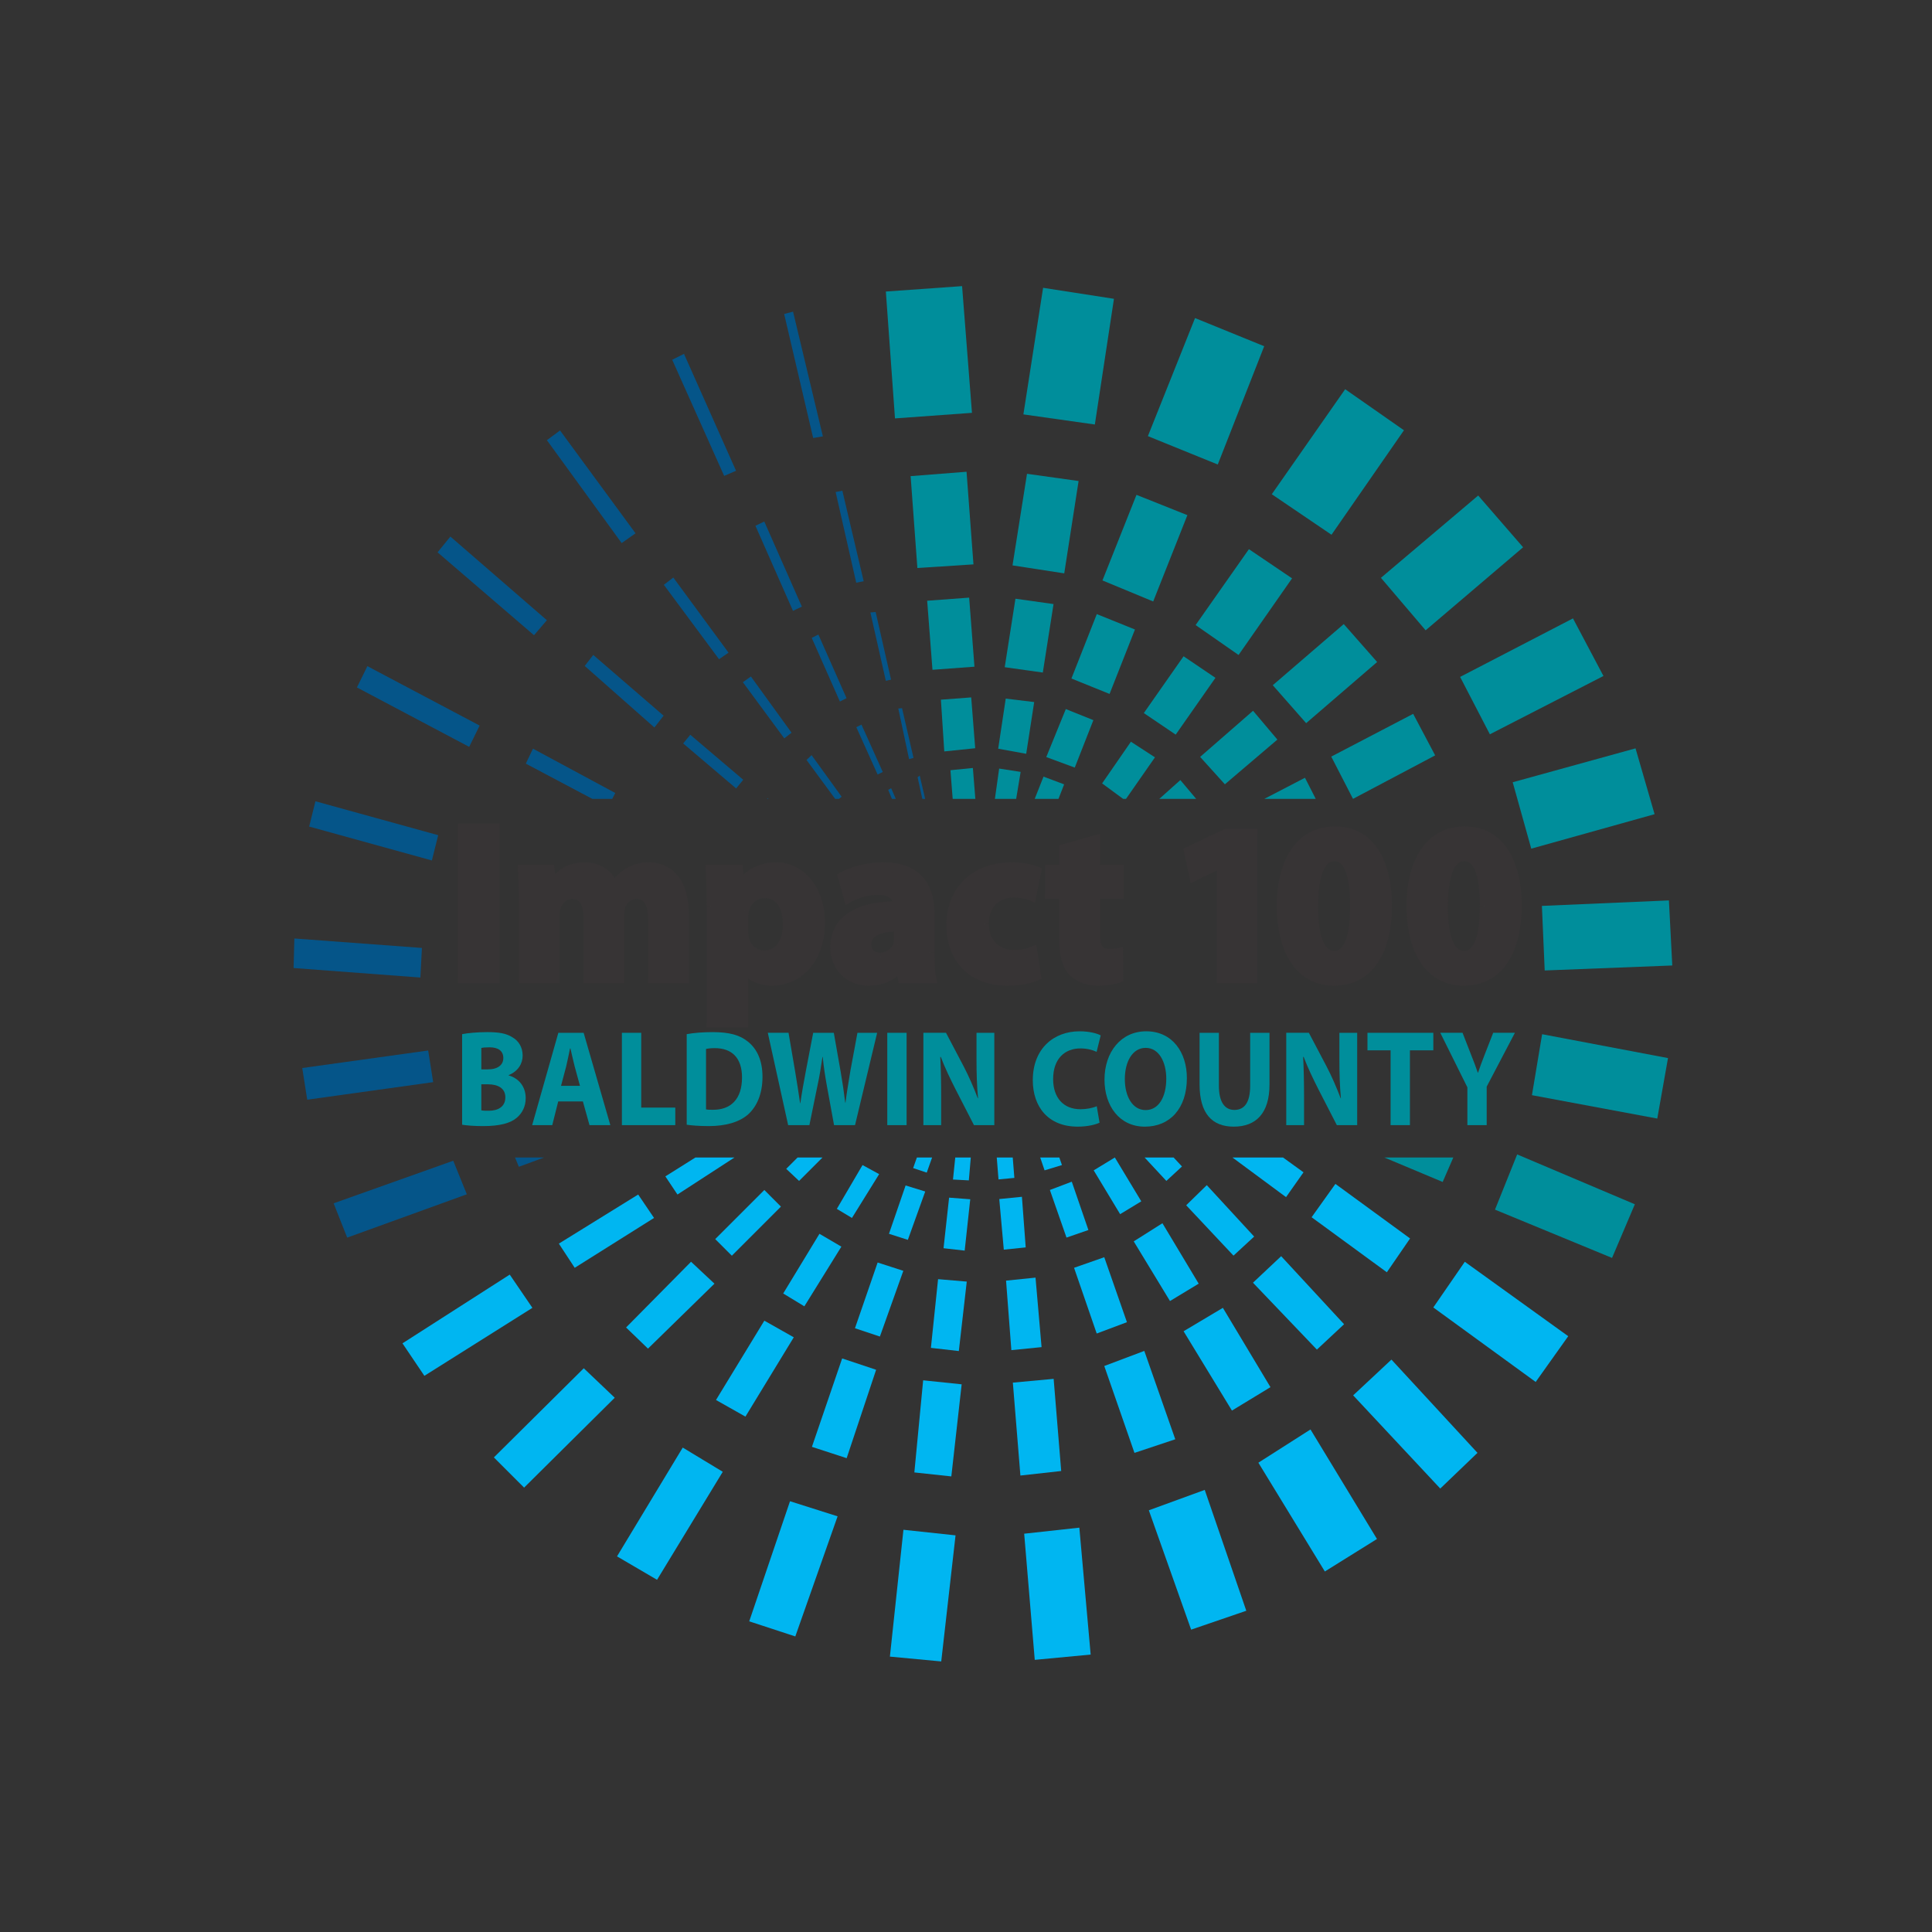 <svg xmlns:xlink="http://www.w3.org/1999/xlink" viewBox="0 0 4000 4000" style="shape-rendering:geometricPrecision; text-rendering:geometricPrecision; image-rendering:optimizeQuality; fill-rule:evenodd; clip-rule:evenodd" version="1.1" height="4in" width="4in" xml:space="preserve" xmlns="http://www.w3.org/2000/svg">
 <rect x="0" y="0" width="4000" height="4000" fill="#333333" stroke="none"/>
 <defs>
  <style type="text/css">
   
    .fil0 {fill:#FEFEFE;fill-rule:nonzero}
    .fil2 {fill:#373435;fill-rule:nonzero}
    .fil4 {fill:#00B6F1;fill-rule:nonzero}
    .fil3 {fill:#008E9B;fill-rule:nonzero}
    .fil5 {fill:#055589;fill-rule:nonzero}
    .fil1 {fill:#373435;fill-rule:nonzero}
   
  </style>
 </defs>
 <g id="Layer_x0020_1">
  <polygon points="1025.48,2026.15 956.78,2026.15 956.78,1714.35 1025.48,1714.35" class="fil0"></polygon>
  <path d="M1082.93 1872.11c0,-28.22 -0.93,-51.83 -1.83,-72.19l58.32 0 2.72 31.01 1.35 0c9.48,-14.8 29.39,-36.09 66.91,-36.09 28.91,0 51.06,15.28 60.55,38.86l0.91 0c8.59,-12.04 18.1,-21.26 28.93,-27.75 12.2,-6.94 25.76,-11.11 42.04,-11.11 42.47,0 74.56,30.56 74.56,98.07l0 133.24 -66.88 0 0 -122.6c0,-32.84 -10.38,-51.8 -32.55,-51.8 -16.25,0 -27.11,11.11 -32.1,24.52 -1.35,5.09 -2.23,12.03 -2.23,17.59l0 132.3 -66.91 0 0 -126.76c0,-28.22 -9.94,-47.65 -32.09,-47.65 -17.62,0 -28,13.89 -32.07,25 -2.26,5.54 -2.74,12.02 -2.74,18.04l0 131.37 -66.86 0 0 -154.04z" class="fil0"></path>
  <path d="M1540.43 1928.99c0,5.57 0.46,10.19 1.35,14.8 4.52,18.97 20.34,33.32 40.24,33.32 29.83,0 47.45,-25.44 47.45,-63.83 0,-36.09 -15.8,-63.38 -46.54,-63.38 -19.46,0 -36.63,14.8 -41.15,35.62 -0.89,3.71 -1.35,8.33 -1.35,12.5l0 30.98zm-68.7 -53.2c0,-29.59 -0.93,-54.59 -1.81,-75.85l59.67 0 3.19 31.45 0.86 0c16.29,-23.61 41.59,-36.57 73.68,-36.57 48.36,0 91.76,43.06 91.76,115.22 0,82.34 -51.06,121.21 -100.33,121.21 -26.69,0 -47.47,-11.11 -57.41,-25.93l-0.91 0 0 112.42 -68.7 0 0 -241.96z" class="fil0"></path>
  <path d="M1859.6 1919.29c-36.18,0 -64.18,8.79 -64.18,35.64 0,18.02 11.77,26.79 27.13,26.79 16.73,0 31.19,-11.56 35.7,-25.9 0.89,-3.69 1.35,-7.86 1.35,-12.02l0 -24.51zm66.44 52.27c0,21.28 0.91,42.11 3.63,54.59l-61.93 0 -4.09 -22.64 -1.35 0c-14.45,18.02 -37.05,27.74 -63.26,27.74 -44.77,0 -71.42,-33.33 -71.42,-69.41 0,-58.74 51.52,-86.49 129.71,-86.49l0 -2.77c0,-12.04 -6.33,-29.17 -40.23,-29.17 -22.6,0 -46.56,7.88 -61,16.65l-12.68 -44.86c15.4,-8.8 45.66,-20.37 85.89,-20.37 73.68,0 96.72,44.43 96.72,97.62l0 79.1z" class="fil0"></path>
  <path d="M2146.67 2020.6c-12.19,6 -35.26,10.64 -61.44,10.64 -71.42,0 -117.1,-44.87 -117.1,-116.13 0,-66.16 44.33,-120.26 126.59,-120.26 18.06,0 37.94,3.22 52.41,8.79l-10.84 52.27c-8.15,-3.71 -20.36,-6.95 -38.42,-6.95 -36.18,0 -59.67,26.38 -59.2,63.39 0,41.63 27.14,63.84 60.56,63.84 16.28,0 28.92,-2.78 39.31,-7.4l8.14 51.81z" class="fil0"></path>
  <path d="M2268.77 1738.4l0 61.54 49.28 0 0 51.81 -49.28 0 0 82.34c0,27.29 6.77,39.77 27.13,39.77 9.47,0 14.01,-0.46 20.32,-1.83l0.46 53.2c-8.59,3.25 -25.32,6.01 -44.31,6.01 -22.13,0 -40.66,-7.88 -51.96,-19.43 -12.66,-13.41 -18.99,-35.15 -18.99,-67.07l0 -92.98 -29.37 0 0 -51.81 29.37 0 0 -42.57 67.35 -18.97z" class="fil0"></path>
  <polygon points="2528.26,1787.9 2527.38,1787.9 2471.34,1815.22 2460.03,1762.46 2538.2,1725.47 2594.7,1725.47 2594.7,2026.15 2528.26,2026.15" class="fil0"></polygon>
  <path d="M2762.73 1978.04c26.67,0 41.16,-34.23 41.16,-102.7 0,-66.62 -14.03,-101.77 -41.59,-101.77 -25.78,0 -42.04,33.78 -42.04,101.77 -0.47,69.39 15.82,102.7 42.04,102.7l0.43 0zm-0.89 53.2c-75.93,0 -109.37,-69.85 -109.84,-154.97 0,-87.45 35.7,-155.9 111.66,-155.9 78.18,0 109.38,71.7 109.38,154.04 0,92.53 -36.65,156.83 -110.73,156.83l-0.46 0z" class="fil0"></path>
  <path d="M3031.37 1978.04c26.67,0 41.17,-34.23 41.17,-102.7 0,-66.62 -14.03,-101.77 -41.59,-101.77 -25.78,0 -42.05,33.78 -42.05,101.77 -0.46,69.39 15.83,102.7 42.05,102.7l0.43 0zm-0.89 53.2c-75.93,0 -109.38,-69.85 -109.84,-154.97 0,-87.45 35.7,-155.9 111.66,-155.9 78.17,0 109.37,71.7 109.37,154.04 0,92.53 -36.65,156.83 -110.73,156.83l-0.46 0z" class="fil0"></path>
  <polygon points="1025.48,2026.15 956.78,2026.15 956.78,1714.35 1025.48,1714.35" class="fil1"></polygon>
  <path d="M1082.93 1872.11c0,-28.22 -0.93,-51.83 -1.83,-72.19l58.32 0 2.72 31.01 1.35 0c9.48,-14.8 29.39,-36.09 66.91,-36.09 28.91,0 51.06,15.28 60.55,38.86l0.91 0c8.59,-12.04 18.1,-21.26 28.93,-27.75 12.2,-6.94 25.76,-11.11 42.04,-11.11 42.47,0 74.56,30.56 74.56,98.07l0 133.24 -66.88 0 0 -122.6c0,-32.84 -10.38,-51.8 -32.55,-51.8 -16.25,0 -27.11,11.11 -32.1,24.52 -1.35,5.09 -2.23,12.03 -2.23,17.59l0 132.3 -66.91 0 0 -126.76c0,-28.22 -9.94,-47.65 -32.09,-47.65 -17.62,0 -28,13.89 -32.07,25 -2.26,5.54 -2.74,12.02 -2.74,18.04l0 131.37 -66.86 0 0 -154.04z" class="fil1"></path>
  <path d="M1540.43 1928.99c0,5.57 0.46,10.19 1.35,14.8 4.52,18.97 20.34,33.32 40.24,33.32 29.83,0 47.45,-25.44 47.45,-63.83 0,-36.09 -15.8,-63.38 -46.54,-63.38 -19.46,0 -36.63,14.8 -41.15,35.62 -0.89,3.71 -1.35,8.33 -1.35,12.5l0 30.98zm-68.7 -53.2c0,-29.59 -0.93,-54.59 -1.81,-75.85l59.67 0 3.19 31.45 0.86 0c16.29,-23.61 41.59,-36.57 73.68,-36.57 48.36,0 91.76,43.06 91.76,115.22 0,82.34 -51.06,121.21 -100.33,121.21 -26.69,0 -47.47,-11.11 -57.41,-25.93l-0.91 0 0 112.42 -68.7 0 0 -241.96z" class="fil1"></path>
  <path d="M1859.6 1919.29c-36.18,0 -64.18,8.79 -64.18,35.64 0,18.02 11.77,26.79 27.13,26.79 16.73,0 31.19,-11.56 35.7,-25.9 0.89,-3.69 1.35,-7.86 1.35,-12.02l0 -24.51zm66.44 52.27c0,21.28 0.91,42.11 3.63,54.59l-61.93 0 -4.09 -22.64 -1.35 0c-14.45,18.02 -37.05,27.74 -63.26,27.74 -44.77,0 -71.42,-33.33 -71.42,-69.41 0,-58.74 51.52,-86.49 129.71,-86.49l0 -2.77c0,-12.04 -6.33,-29.17 -40.23,-29.17 -22.6,0 -46.56,7.88 -61,16.65l-12.68 -44.86c15.4,-8.8 45.66,-20.37 85.89,-20.37 73.68,0 96.72,44.43 96.72,97.62l0 79.1z" class="fil1"></path>
  <path d="M2146.67 2020.6c-12.19,6 -35.26,10.64 -61.44,10.64 -71.42,0 -117.1,-44.87 -117.1,-116.13 0,-66.16 44.33,-120.26 126.59,-120.26 18.06,0 37.94,3.22 52.41,8.79l-10.84 52.27c-8.15,-3.71 -20.36,-6.95 -38.42,-6.95 -36.18,0 -59.67,26.38 -59.2,63.39 0,41.63 27.14,63.84 60.56,63.84 16.28,0 28.92,-2.78 39.31,-7.4l8.14 51.81z" class="fil1"></path>
  <path d="M2268.77 1738.4l0 61.54 49.28 0 0 51.81 -49.28 0 0 82.34c0,27.29 6.77,39.77 27.13,39.77 9.47,0 14.01,-0.46 20.32,-1.83l0.46 53.2c-8.59,3.25 -25.32,6.01 -44.31,6.01 -22.13,0 -40.66,-7.88 -51.96,-19.43 -12.66,-13.41 -18.99,-35.15 -18.99,-67.07l0 -92.98 -29.37 0 0 -51.81 29.37 0 0 -42.57 67.35 -18.97z" class="fil1"></path>
  <polygon points="2528.26,1787.9 2527.38,1787.9 2471.34,1815.22 2460.03,1762.46 2538.2,1725.47 2594.7,1725.47 2594.7,2026.15 2528.26,2026.15" class="fil1"></polygon>
  <path d="M2762.73 1978.04c26.67,0 41.16,-34.23 41.16,-102.7 0,-66.62 -14.03,-101.77 -41.59,-101.77 -25.78,0 -42.04,33.78 -42.04,101.77 -0.47,69.39 15.82,102.7 42.04,102.7l0.43 0zm-0.89 53.2c-75.93,0 -109.37,-69.85 -109.84,-154.97 0,-87.45 35.7,-155.9 111.66,-155.9 78.18,0 109.38,71.7 109.38,154.04 0,92.53 -36.65,156.83 -110.73,156.83l-0.46 0z" class="fil1"></path>
  <path d="M3031.37 1978.04c26.67,0 41.17,-34.23 41.17,-102.7 0,-66.62 -14.03,-101.77 -41.59,-101.77 -25.78,0 -42.05,33.78 -42.05,101.77 -0.46,69.39 15.83,102.7 42.05,102.7l0.43 0zm-0.89 53.2c-75.93,0 -109.38,-69.85 -109.84,-154.97 0,-87.45 35.7,-155.9 111.66,-155.9 78.17,0 109.37,71.7 109.37,154.04 0,92.53 -36.65,156.83 -110.73,156.83l-0.46 0z" class="fil1"></path>
  <g>
   <path d="M956.8 2016.74l68.68 0 0 18.83 -68.68 0 -8.76 -9.41 8.76 -9.41zm0 18.83l-8.76 0 0 -9.41 8.76 9.41zm8.76 -321.22l0 311.8 -17.51 0 0 -311.8 8.76 -9.41 8.76 9.41zm-17.51 0l0 -9.41 8.76 0 -8.76 9.41zm77.44 9.41l-68.68 0 0 -18.83 68.68 0 8.76 9.41 -8.76 9.41zm0 -18.83l8.76 0 0 9.41 -8.76 -9.41zm-8.76 321.22l0 -311.8 17.51 0 0 311.8 -8.76 9.41 -8.76 -9.41zm17.51 0l0 9.41 -8.76 0 8.76 -9.41zm46.86 -235.64l0 18.83 8.74 -9.86 0.08 1.92 0.09 1.94 0.08 1.97 0.08 1.97 0.09 2 0.09 2.04 0.08 2.04 0.08 2.06 0.08 2.09 0.08 2.1 0.08 2.14 0.07 2.17 0.07 2.18 0.07 2.19 0.07 2.24 0.06 2.24 0.07 2.27 0.06 2.3 0.06 2.31 0.06 2.35 0.05 2.37 0.05 2.39 0.04 2.42 0.04 2.44 0.04 2.46 0.04 2.49 0.03 2.54 0.02 2.54 0.02 2.57 0.01 2.6 0.01 2.62 0 2.66 -17.51 0 -0 -2.61 -0.01 -2.59 -0.01 -2.56 -0.02 -2.54 -0.02 -2.51 -0.03 -2.47 -0.03 -2.46 -0.04 -2.44 -0.04 -2.41 -0.04 -2.38 -0.05 -2.35 -0.05 -2.34 -0.06 -2.31 -0.06 -2.29 -0.06 -2.26 -0.07 -2.24 -0.06 -2.22 -0.07 -2.19 -0.07 -2.18 -0.07 -2.15 -0.07 -2.13 -0.08 -2.11 -0.08 -2.09 -0.08 -2.07 -0.08 -2.06 -0.08 -2.03 -0.08 -1.99 -0.09 -1.99 -0.08 -1.98 -0.08 -1.94 -0.09 -1.93 -0.08 -1.92 8.74 -9.86zm-8.74 9.86l-0.43 -9.86 9.18 0 -8.74 9.86zm67.06 8.97l-58.32 0 0 -18.83 58.32 0 8.72 8.53 -8.72 10.3zm0 -18.83l7.97 0 0.75 8.53 -8.72 -8.53zm-6 41.3l-2.72 -31 17.43 -1.77 2.72 31 -8.72 10.3 -8.72 -8.53zm8.72 8.53l-7.97 0 -0.75 -8.53 8.72 8.53zm1.35 0l-1.35 0 0 -18.83 1.35 0 7.21 14.76 -7.21 4.07zm7.21 -4.07l-2.61 4.07 -4.6 0 7.21 -4.07zm59.69 -50.85l0 18.83 0 0 -3.17 0.06 -3.07 0.17 -2.96 0.27 -2.86 0.37 -2.76 0.46 -2.67 0.55 -2.57 0.63 -2.48 0.7 -2.39 0.78 -2.31 0.85 -2.22 0.91 -2.13 0.97 -2.06 1.03 -1.99 1.08 -1.9 1.12 -1.82 1.16 -1.76 1.2 -1.69 1.24 -1.62 1.27 -1.55 1.29 -1.48 1.31 -1.42 1.33 -1.35 1.34 -1.29 1.35 -1.23 1.36 -1.17 1.36 -1.11 1.35 -1.04 1.33 -0.99 1.33 -0.93 1.3 -0.87 1.28 -0.82 1.26 -14.42 -10.69 1.02 -1.56 1.09 -1.6 1.16 -1.63 1.23 -1.65 1.31 -1.68 1.39 -1.69 1.45 -1.69 1.54 -1.7 1.62 -1.7 1.7 -1.7 1.79 -1.68 1.87 -1.66 1.96 -1.64 2.05 -1.61 2.14 -1.57 2.23 -1.53 2.33 -1.48 2.42 -1.42 2.5 -1.36 2.6 -1.3 2.7 -1.23 2.79 -1.15 2.88 -1.06 2.99 -0.98 3.08 -0.88 3.17 -0.78 3.27 -0.67 3.37 -0.56 3.47 -0.44 3.56 -0.32 3.65 -0.2 3.76 -0.07 0 0zm60.57 38.87l0 18.83 -8.04 -5.67 -0.79 -1.86 -0.85 -1.81 -0.91 -1.77 -0.97 -1.72 -1.03 -1.68 -1.08 -1.63 -1.14 -1.58 -1.2 -1.53 -1.25 -1.48 -1.31 -1.44 -1.36 -1.38 -1.42 -1.33 -1.47 -1.28 -1.53 -1.22 -1.59 -1.17 -1.63 -1.12 -1.69 -1.06 -1.74 -1 -1.79 -0.94 -1.84 -0.88 -1.89 -0.82 -1.94 -0.76 -2 -0.69 -2.04 -0.63 -2.09 -0.56 -2.14 -0.49 -2.2 -0.42 -2.24 -0.35 -2.28 -0.27 -2.33 -0.2 -2.37 -0.12 -2.42 -0.04 0 -18.83 2.96 0.05 2.93 0.15 2.88 0.24 2.85 0.34 2.81 0.44 2.76 0.53 2.72 0.62 2.68 0.71 2.63 0.81 2.57 0.89 2.53 0.98 2.48 1.07 2.42 1.16 2.37 1.24 2.3 1.33 2.25 1.41 2.19 1.5 2.11 1.57 2.06 1.65 1.99 1.73 1.93 1.8 1.85 1.88 1.78 1.95 1.71 2.02 1.64 2.09 1.56 2.16 1.48 2.22 1.4 2.28 1.32 2.35 1.24 2.41 1.15 2.46 1.07 2.52 -8.04 -5.67zm0 18.83l-5.75 0 -2.28 -5.67 8.04 5.67zm0.9 0l-0.9 0 0 -18.83 0.9 0 6.94 15.15 -6.94 3.68zm6.94 -3.68l-2.63 3.68 -4.31 0 6.94 -3.68zm17.9 -41.81l8.19 16.65 0.16 -0.1 -0.9 0.55 -0.89 0.56 -0.9 0.59 -0.89 0.59 -0.87 0.6 -0.86 0.62 -0.87 0.64 -0.87 0.66 -0.85 0.67 -0.85 0.69 -0.85 0.69 -0.83 0.71 -0.84 0.74 -0.83 0.74 -0.83 0.77 -0.82 0.78 -0.81 0.78 -0.81 0.81 -0.81 0.83 -0.8 0.84 -0.8 0.86 -0.79 0.87 -0.79 0.89 -0.79 0.91 -0.78 0.93 -0.77 0.93 -0.77 0.96 -0.78 0.99 -0.77 0.99 -0.75 1 -0.76 1.03 -0.76 1.05 -13.88 -11.47 0.86 -1.19 0.87 -1.19 0.89 -1.18 0.89 -1.15 0.88 -1.12 0.9 -1.12 0.91 -1.11 0.92 -1.09 0.92 -1.07 0.93 -1.05 0.94 -1.04 0.94 -1.02 0.96 -1.01 0.96 -0.98 0.97 -0.97 0.99 -0.96 0.99 -0.94 0.99 -0.92 1.01 -0.91 1.01 -0.89 1.03 -0.88 1.04 -0.86 1.04 -0.83 1.06 -0.82 1.05 -0.8 1.07 -0.79 1.09 -0.78 1.1 -0.76 1.09 -0.73 1.09 -0.71 1.12 -0.71 1.13 -0.68 0.16 -0.1zm-0.16 0.1l0.16 -0.1 0.06 -0.04 -0.22 0.13zm46.27 -12.3l0 18.83 0 0 -1.39 0.01 -1.36 0.03 -1.35 0.06 -1.35 0.07 -1.3 0.09 -1.3 0.12 -1.31 0.14 -1.27 0.15 -1.26 0.18 -1.26 0.2 -1.22 0.21 -1.22 0.24 -1.22 0.26 -1.19 0.28 -1.18 0.29 -1.18 0.32 -1.16 0.33 -1.15 0.35 -1.16 0.37 -1.13 0.38 -1.12 0.4 -1.11 0.42 -1.1 0.44 -1.12 0.46 -1.09 0.47 -1.07 0.48 -1.07 0.5 -1.08 0.52 -1.05 0.53 -1.06 0.56 -1.05 0.57 -1.04 0.59 -8.19 -16.65 1.25 -0.7 1.26 -0.69 1.27 -0.67 1.29 -0.65 1.29 -0.63 1.3 -0.61 1.33 -0.6 1.33 -0.57 1.32 -0.55 1.36 -0.54 1.37 -0.51 1.38 -0.5 1.4 -0.47 1.39 -0.44 1.42 -0.43 1.43 -0.41 1.44 -0.38 1.46 -0.36 1.48 -0.34 1.47 -0.31 1.5 -0.3 1.52 -0.27 1.51 -0.24 1.55 -0.22 1.55 -0.19 1.55 -0.17 1.58 -0.15 1.6 -0.12 1.59 -0.09 1.62 -0.07 1.64 -0.04 1.64 -0.01 0 0zm83.34 107.49l-17.51 0 0 0 -0.09 -5.91 -0.26 -5.69 -0.43 -5.45 -0.59 -5.23 -0.75 -5 -0.9 -4.78 -1.05 -4.55 -1.19 -4.33 -1.32 -4.12 -1.45 -3.9 -1.57 -3.69 -1.69 -3.48 -1.8 -3.28 -1.91 -3.09 -2.02 -2.89 -2.12 -2.71 -2.21 -2.52 -2.31 -2.35 -2.41 -2.17 -2.5 -2 -2.6 -1.84 -2.69 -1.67 -2.79 -1.52 -2.89 -1.36 -2.97 -1.19 -3.07 -1.04 -3.16 -0.88 -3.25 -0.73 -3.34 -0.56 -3.42 -0.41 -3.5 -0.24 -3.58 -0.08 0 -18.83 4.32 0.1 4.28 0.3 4.22 0.5 4.16 0.7 4.09 0.91 4.02 1.12 3.94 1.33 3.86 1.56 3.76 1.77 3.66 1.99 3.56 2.22 3.44 2.43 3.32 2.65 3.19 2.88 3.06 3.09 2.91 3.32 2.75 3.52 2.61 3.74 2.44 3.94 2.28 4.15 2.11 4.35 1.94 4.55 1.76 4.75 1.59 4.94 1.41 5.15 1.23 5.34 1.04 5.54 0.86 5.73 0.67 5.94 0.48 6.13 0.29 6.33 0.1 6.53 0 0zm-17.51 133.24l0 -133.24 17.51 0 0 133.24 -8.76 9.41 -8.76 -9.41zm17.51 0l0 9.41 -8.76 0 8.76 -9.41zm-75.64 -9.41l66.88 0 0 18.83 -66.88 0 -8.76 -9.41 8.76 -9.41zm0 18.83l-8.76 0 0 -9.41 8.76 9.41zm8.76 -132.01l0 122.6 -17.51 0 0 -122.6 0 0 17.51 0zm-41.32 -42.39l0 -18.83 0 0 2.49 0.07 2.45 0.2 2.39 0.35 2.35 0.49 2.3 0.64 2.24 0.78 2.17 0.93 2.09 1.07 2.02 1.22 1.93 1.36 1.84 1.5 1.74 1.63 1.64 1.74 1.53 1.85 1.43 1.95 1.33 2.05 1.23 2.15 1.13 2.24 1.02 2.31 0.94 2.38 0.85 2.47 0.76 2.54 0.68 2.61 0.6 2.68 0.52 2.75 0.45 2.83 0.37 2.9 0.3 2.96 0.24 3.03 0.17 3.11 0.1 3.18 0.04 3.24 -17.51 0 -0.03 -2.83 -0.08 -2.74 -0.14 -2.64 -0.2 -2.55 -0.25 -2.45 -0.3 -2.34 -0.35 -2.24 -0.41 -2.13 -0.45 -2.03 -0.5 -1.92 -0.54 -1.81 -0.58 -1.69 -0.63 -1.59 -0.66 -1.49 -0.69 -1.36 -0.72 -1.26 -0.75 -1.17 -0.79 -1.07 -0.81 -0.98 -0.83 -0.89 -0.86 -0.81 -0.9 -0.73 -0.94 -0.67 -0.98 -0.59 -1.05 -0.54 -1.1 -0.48 -1.16 -0.41 -1.25 -0.35 -1.33 -0.28 -1.42 -0.2 -1.5 -0.13 -1.6 -0.04 0 0zm-23.68 17.67l-16.84 -5.15 0.29 -0.92 0.58 -1.51 0.63 -1.48 0.67 -1.47 0.72 -1.46 0.76 -1.44 0.8 -1.41 0.83 -1.38 0.89 -1.38 0.94 -1.33 0.97 -1.3 1.02 -1.27 1.07 -1.24 1.12 -1.2 1.15 -1.16 1.21 -1.13 1.25 -1.07 1.29 -1.03 1.34 -0.99 1.4 -0.94 1.43 -0.87 1.46 -0.81 1.51 -0.76 1.57 -0.7 1.59 -0.63 1.64 -0.57 1.68 -0.49 1.7 -0.42 1.75 -0.35 1.77 -0.27 1.79 -0.19 1.83 -0.12 1.86 -0.04 0 18.83 -1.15 0.02 -1.12 0.07 -1.1 0.12 -1.06 0.16 -1.01 0.2 -1 0.25 -0.96 0.28 -0.93 0.32 -0.91 0.36 -0.87 0.39 -0.86 0.43 -0.84 0.47 -0.81 0.5 -0.78 0.53 -0.77 0.56 -0.76 0.6 -0.73 0.63 -0.7 0.65 -0.69 0.7 -0.67 0.72 -0.64 0.75 -0.63 0.78 -0.6 0.81 -0.58 0.83 -0.55 0.84 -0.54 0.9 -0.52 0.91 -0.49 0.93 -0.46 0.93 -0.44 0.97 -0.41 0.98 -0.39 0.99 0.29 -0.92zm-16.84 -5.15l0.12 -0.46 0.17 -0.45 -0.29 0.92zm14.93 20.17l-17.51 0 0 0 0 -0.64 0.01 -0.61 0.01 -0.61 0.02 -0.65 0.03 -0.65 0.03 -0.67 0.04 -0.62 0.04 -0.63 0.05 -0.63 0.05 -0.63 0.06 -0.68 0.06 -0.64 0.07 -0.65 0.07 -0.68 0.08 -0.64 0.07 -0.61 0.09 -0.65 0.09 -0.64 0.09 -0.65 0.1 -0.65 0.1 -0.64 0.11 -0.65 0.11 -0.63 0.11 -0.6 0.11 -0.6 0.13 -0.63 0.13 -0.62 0.13 -0.63 0.14 -0.59 0.14 -0.58 0.15 -0.6 0.15 -0.58 16.84 5.15 -0.1 0.39 -0.09 0.38 -0.1 0.42 -0.1 0.43 -0.09 0.42 -0.09 0.44 -0.09 0.44 -0.09 0.48 -0.09 0.5 -0.08 0.47 -0.08 0.47 -0.08 0.49 -0.07 0.49 -0.07 0.5 -0.07 0.5 -0.06 0.5 -0.07 0.54 -0.06 0.51 -0.06 0.47 -0.05 0.51 -0.05 0.51 -0.04 0.47 -0.04 0.51 -0.04 0.5 -0.03 0.5 -0.03 0.5 -0.02 0.45 -0.02 0.45 -0.01 0.44 -0.01 0.46 -0 0.46 -0 0.41 0 0zm-17.51 132.3l0 -132.3 17.51 0 0 132.3 -8.76 9.41 -8.76 -9.41zm17.51 0l0 9.41 -8.76 0 8.76 -9.41zm-75.65 -9.41l66.89 0 0 18.83 -66.89 0 -8.76 -9.41 8.76 -9.41zm0 18.83l-8.76 0 0 -9.41 8.76 9.41zm8.76 -136.18l0 126.76 -17.51 0 0 -126.76 0 0 17.51 0zm-40.85 -38.22l0 -18.83 0 0 2.5 0.07 2.46 0.21 2.39 0.35 2.34 0.49 2.28 0.64 2.22 0.78 2.15 0.93 2.06 1.06 1.99 1.2 1.91 1.34 1.8 1.45 1.71 1.57 1.6 1.68 1.51 1.78 1.41 1.87 1.31 1.96 1.21 2.05 1.11 2.11 1.01 2.17 0.93 2.24 0.83 2.31 0.75 2.36 0.67 2.43 0.59 2.47 0.51 2.53 0.44 2.57 0.37 2.61 0.3 2.68 0.22 2.72 0.16 2.76 0.1 2.8 0.03 2.85 -17.51 0 -0.02 -2.39 -0.08 -2.33 -0.13 -2.27 -0.19 -2.19 -0.24 -2.11 -0.29 -2.05 -0.33 -1.97 -0.39 -1.88 -0.43 -1.8 -0.48 -1.72 -0.52 -1.63 -0.56 -1.54 -0.59 -1.45 -0.64 -1.37 -0.67 -1.27 -0.7 -1.18 -0.73 -1.1 -0.76 -1.02 -0.79 -0.94 -0.82 -0.86 -0.86 -0.79 -0.89 -0.72 -0.93 -0.65 -0.98 -0.59 -1.04 -0.54 -1.09 -0.47 -1.16 -0.41 -1.24 -0.35 -1.32 -0.28 -1.4 -0.21 -1.49 -0.13 -1.59 -0.04 0 0zm-24.05 19.35l-16.04 -7.55 -0.13 0.33 0.5 -1.3 0.53 -1.28 0.57 -1.31 0.63 -1.32 0.67 -1.32 0.71 -1.31 0.76 -1.31 0.81 -1.31 0.85 -1.29 0.9 -1.29 0.96 -1.28 1 -1.26 1.06 -1.24 1.11 -1.22 1.16 -1.19 1.22 -1.15 1.28 -1.12 1.33 -1.08 1.38 -1.03 1.44 -0.99 1.5 -0.93 1.55 -0.88 1.62 -0.81 1.66 -0.74 1.71 -0.67 1.77 -0.59 1.81 -0.51 1.86 -0.43 1.91 -0.34 1.96 -0.24 2 -0.15 2.03 -0.05 0 18.83 -1.23 0.03 -1.19 0.09 -1.13 0.14 -1.09 0.2 -1.06 0.24 -1.03 0.29 -1 0.33 -0.96 0.38 -0.93 0.42 -0.89 0.45 -0.89 0.5 -0.86 0.54 -0.83 0.57 -0.81 0.61 -0.78 0.64 -0.76 0.67 -0.73 0.7 -0.71 0.72 -0.69 0.75 -0.65 0.77 -0.64 0.8 -0.6 0.81 -0.58 0.83 -0.55 0.84 -0.52 0.85 -0.49 0.85 -0.46 0.85 -0.43 0.85 -0.4 0.84 -0.37 0.84 -0.35 0.84 -0.31 0.8 -0.13 0.33zm0.13 -0.33l-0.06 0.17 -0.06 0.15 0.13 -0.33zm-2.13 14.58l-17.51 0 0 0 0 -0.6 0 -0.64 0.01 -0.64 0.01 -0.65 0.02 -0.64 0.02 -0.64 0.03 -0.65 0.03 -0.64 0.04 -0.68 0.04 -0.65 0.05 -0.68 0.06 -0.68 0.06 -0.65 0.07 -0.72 0.07 -0.68 0.09 -0.67 0.1 -0.72 0.1 -0.68 0.11 -0.71 0.13 -0.71 0.13 -0.67 0.15 -0.73 0.16 -0.7 0.16 -0.7 0.19 -0.73 0.19 -0.69 0.2 -0.7 0.22 -0.72 0.24 -0.74 0.25 -0.72 0.25 -0.67 0.28 -0.72 16.04 7.55 -0.13 0.33 -0.14 0.38 -0.13 0.35 -0.11 0.33 -0.11 0.36 -0.11 0.39 -0.11 0.42 -0.09 0.37 -0.1 0.41 -0.09 0.42 -0.08 0.39 -0.09 0.46 -0.07 0.42 -0.07 0.43 -0.07 0.46 -0.06 0.43 -0.06 0.48 -0.06 0.47 -0.04 0.43 -0.04 0.51 -0.04 0.48 -0.03 0.47 -0.04 0.51 -0.03 0.48 -0.02 0.51 -0.02 0.51 -0.02 0.51 -0.02 0.5 -0.01 0.5 -0 0.5 -0 0.5 0 0.53 0 0zm-17.51 131.38l0 -131.38 17.51 0 0 131.38 -8.76 9.41 -8.76 -9.41zm17.51 0l0 9.41 -8.76 0 8.76 -9.41zm-75.62 -9.41l66.87 0 0 18.83 -66.87 0 -8.76 -9.41 8.76 -9.41zm0 18.83l-8.76 0 0 -9.41 8.76 9.41zm8.76 -163.47l0 154.06 -17.51 0 0 -154.06 0 0 17.51 0zm458.57 69.36l-16.96 4.69 -0.09 -0.41 -0.09 -0.51 -0.09 -0.48 -0.09 -0.48 -0.09 -0.48 -0.09 -0.52 -0.08 -0.52 -0.07 -0.45 -0.07 -0.49 -0.08 -0.53 -0.07 -0.53 -0.06 -0.49 -0.06 -0.5 -0.06 -0.54 -0.06 -0.5 -0.05 -0.5 -0.05 -0.55 -0.04 -0.51 -0.04 -0.5 -0.04 -0.52 -0.04 -0.56 -0.03 -0.56 -0.03 -0.48 -0.04 -0.57 -0.02 -0.52 -0.03 -0.53 -0.02 -0.57 -0.02 -0.54 -0.01 -0.57 -0.01 -0.55 -0.01 -0.55 -0 -0.59 0 -0.56 17.51 0 0 0.48 0 0.43 0 0.47 0.01 0.46 0.01 0.42 0.01 0.45 0.02 0.4 0.02 0.44 0.02 0.44 0.02 0.39 0.03 0.46 0.02 0.38 0.03 0.38 0.03 0.41 0.04 0.41 0.04 0.41 0.04 0.36 0.04 0.41 0.04 0.4 0.04 0.36 0.05 0.39 0.05 0.39 0.05 0.35 0.05 0.35 0.06 0.39 0.07 0.43 0.05 0.34 0.06 0.35 0.06 0.38 0.07 0.39 0.07 0.39 0.07 0.35 -0.09 -0.41zm-16.96 4.69l-0.06 -0.23 -0.04 -0.19 0.09 0.41zm48.71 21.55l0 18.83 0 0 -2.22 -0.05 -2.2 -0.15 -2.17 -0.25 -2.13 -0.34 -2.11 -0.43 -2.07 -0.53 -2.04 -0.62 -2 -0.7 -1.95 -0.78 -1.92 -0.87 -1.87 -0.96 -1.83 -1.03 -1.77 -1.1 -1.73 -1.19 -1.68 -1.26 -1.62 -1.33 -1.56 -1.38 -1.51 -1.45 -1.45 -1.52 -1.39 -1.57 -1.33 -1.63 -1.28 -1.7 -1.21 -1.76 -1.13 -1.79 -1.07 -1.84 -1 -1.9 -0.93 -1.94 -0.86 -1.99 -0.78 -2.03 -0.71 -2.05 -0.63 -2.11 -0.56 -2.14 16.96 -4.69 0.36 1.39 0.41 1.36 0.46 1.36 0.51 1.32 0.56 1.29 0.6 1.26 0.65 1.22 0.7 1.21 0.74 1.18 0.78 1.13 0.82 1.09 0.87 1.06 0.91 1.03 0.94 0.98 0.98 0.94 1.02 0.91 1.05 0.85 1.07 0.81 1.12 0.76 1.15 0.72 1.18 0.67 1.2 0.61 1.24 0.56 1.28 0.52 1.3 0.46 1.32 0.4 1.35 0.35 1.38 0.28 1.41 0.22 1.43 0.16 1.46 0.1 1.48 0.04 0 0zm38.7 -54.42l17.51 0 0 0 -0.06 3.85 -0.17 3.79 -0.28 3.71 -0.39 3.65 -0.5 3.57 -0.61 3.49 -0.72 3.42 -0.84 3.33 -0.94 3.24 -1.07 3.17 -1.18 3.07 -1.3 2.97 -1.41 2.87 -1.53 2.78 -1.64 2.66 -1.76 2.55 -1.88 2.44 -1.99 2.31 -2.1 2.18 -2.21 2.04 -2.31 1.89 -2.43 1.76 -2.52 1.59 -2.61 1.44 -2.71 1.28 -2.79 1.11 -2.87 0.94 -2.95 0.77 -3.01 0.6 -3.08 0.43 -3.15 0.26 -3.2 0.09 0 -18.83 2.32 -0.06 2.24 -0.19 2.15 -0.3 2.07 -0.41 1.98 -0.52 1.91 -0.63 1.83 -0.72 1.76 -0.83 1.7 -0.93 1.63 -1.03 1.56 -1.12 1.5 -1.23 1.44 -1.33 1.38 -1.43 1.32 -1.54 1.26 -1.63 1.2 -1.75 1.15 -1.85 1.08 -1.96 1.02 -2.07 0.95 -2.18 0.88 -2.28 0.8 -2.39 0.73 -2.5 0.65 -2.6 0.57 -2.7 0.49 -2.8 0.41 -2.9 0.32 -2.99 0.23 -3.09 0.14 -3.18 0.05 -3.26 0 0zm-37.8 -53.97l0 -18.83 0 0 3.3 0.09 3.23 0.28 3.15 0.46 3.07 0.64 2.99 0.82 2.9 1 2.81 1.18 2.71 1.35 2.61 1.52 2.5 1.67 2.39 1.82 2.28 1.97 2.15 2.11 2.04 2.23 1.93 2.37 1.8 2.47 1.68 2.58 1.56 2.69 1.44 2.78 1.33 2.87 1.22 2.96 1.1 3.03 0.99 3.1 0.88 3.19 0.78 3.25 0.67 3.31 0.56 3.38 0.45 3.44 0.35 3.48 0.26 3.54 0.15 3.59 0.05 3.64 -17.51 0 -0.04 -3.08 -0.13 -3.01 -0.21 -2.94 -0.29 -2.88 -0.37 -2.8 -0.45 -2.72 -0.53 -2.64 -0.6 -2.55 -0.69 -2.46 -0.76 -2.38 -0.82 -2.28 -0.89 -2.17 -0.96 -2.08 -1.03 -1.98 -1.09 -1.87 -1.16 -1.78 -1.21 -1.67 -1.27 -1.56 -1.33 -1.46 -1.4 -1.37 -1.45 -1.26 -1.52 -1.17 -1.59 -1.06 -1.66 -0.96 -1.73 -0.85 -1.81 -0.76 -1.89 -0.65 -1.99 -0.55 -2.08 -0.44 -2.17 -0.32 -2.27 -0.19 -2.38 -0.07 0 0zm-32.67 28.58l-16.94 -4.74 -0.05 0.23 0.55 -2.33 0.64 -2.28 0.72 -2.24 0.81 -2.19 0.89 -2.13 0.97 -2.09 1.04 -2.03 1.11 -1.98 1.19 -1.91 1.25 -1.86 1.33 -1.8 1.38 -1.73 1.45 -1.67 1.5 -1.6 1.56 -1.53 1.62 -1.46 1.67 -1.39 1.72 -1.31 1.77 -1.24 1.82 -1.16 1.86 -1.07 1.91 -0.99 1.95 -0.91 1.98 -0.82 2.02 -0.74 2.06 -0.64 2.08 -0.55 2.11 -0.45 2.14 -0.36 2.18 -0.26 2.19 -0.15 2.2 -0.05 0 18.83 -1.43 0.04 -1.42 0.1 -1.39 0.17 -1.39 0.23 -1.38 0.3 -1.36 0.36 -1.33 0.42 -1.31 0.48 -1.3 0.54 -1.27 0.59 -1.25 0.65 -1.23 0.71 -1.19 0.76 -1.17 0.81 -1.14 0.87 -1.1 0.91 -1.07 0.97 -1.04 1.01 -1 1.06 -0.95 1.1 -0.92 1.15 -0.87 1.18 -0.83 1.24 -0.79 1.28 -0.74 1.3 -0.69 1.35 -0.64 1.37 -0.59 1.42 -0.54 1.45 -0.48 1.49 -0.43 1.52 -0.37 1.54 -0.05 0.23zm0.05 -0.23l-0.04 0.17 -0.02 0.06 0.05 -0.23zm-1.12 10.34l-17.51 0 0 0 0 -0.44 0.01 -0.49 0.01 -0.45 0.01 -0.44 0.02 -0.5 0.02 -0.45 0.02 -0.5 0.03 -0.45 0.02 -0.45 0.03 -0.5 0.03 -0.41 0.04 -0.5 0.04 -0.5 0.04 -0.45 0.04 -0.45 0.05 -0.46 0.06 -0.5 0.05 -0.44 0.06 -0.45 0.06 -0.5 0.06 -0.45 0.06 -0.44 0.08 -0.5 0.08 -0.5 0.07 -0.44 0.07 -0.41 0.09 -0.49 0.1 -0.48 0.09 -0.44 0.1 -0.44 0.1 -0.44 0.11 -0.47 16.94 4.74 -0.06 0.23 -0.06 0.27 -0.06 0.28 -0.06 0.29 -0.05 0.26 -0.04 0.25 -0.06 0.35 -0.06 0.32 -0.04 0.27 -0.04 0.28 -0.05 0.33 -0.05 0.33 -0.04 0.29 -0.04 0.34 -0.04 0.35 -0.03 0.29 -0.03 0.34 -0.04 0.36 -0.03 0.35 -0.03 0.31 -0.02 0.3 -0.03 0.4 -0.02 0.31 -0.02 0.35 -0.02 0.35 -0.01 0.3 -0.02 0.35 -0.01 0.31 -0.01 0.34 -0.01 0.35 0 0.3 0 0.34 0 0zm-17.51 30.99l0 -30.99 17.51 0 0 30.99 0 0 -17.51 0zm-61.75 -138.46l0 18.83 8.75 -9.83 0.08 2.01 0.08 2.03 0.08 2.05 0.08 2.07 0.08 2.09 0.08 2.13 0.08 2.15 0.08 2.17 0.08 2.19 0.08 2.21 0.08 2.25 0.07 2.27 0.07 2.28 0.07 2.33 0.07 2.33 0.07 2.36 0.06 2.39 0.06 2.42 0.06 2.44 0.06 2.46 0.05 2.48 0.05 2.52 0.04 2.55 0.04 2.57 0.04 2.59 0.03 2.62 0.03 2.65 0.02 2.67 0.02 2.7 0.01 2.73 0.01 2.75 0 2.79 -17.51 0 -0 -2.74 -0.01 -2.72 -0.01 -2.69 -0.02 -2.66 -0.02 -2.64 -0.03 -2.61 -0.03 -2.59 -0.03 -2.56 -0.04 -2.53 -0.04 -2.5 -0.05 -2.48 -0.05 -2.47 -0.06 -2.44 -0.06 -2.41 -0.06 -2.38 -0.06 -2.37 -0.07 -2.34 -0.07 -2.32 -0.07 -2.28 -0.07 -2.28 -0.07 -2.24 -0.08 -2.21 -0.08 -2.2 -0.08 -2.18 -0.08 -2.16 -0.08 -2.13 -0.08 -2.1 -0.08 -2.09 -0.08 -2.07 -0.08 -2.04 -0.08 -2.02 -0.08 -2 8.75 -9.83zm-8.75 9.83l-0.41 -9.83 9.15 0 -8.75 9.83zm68.42 9l-59.67 0 0 -18.83 59.67 0 8.7 8.4 -8.7 10.43zm0 -18.83l7.86 0 0.85 8.4 -8.7 -8.4zm-5.53 41.87l-3.17 -31.44 17.41 -2.03 3.17 31.44 -8.7 10.43 -8.7 -8.4zm8.7 8.4l-7.86 0 -0.85 -8.4 8.7 8.4zm0.87 0l-0.87 0 0 -18.83 0.87 0 7.03 15.02 -7.03 3.81zm7.03 -3.81l-2.63 3.81 -4.41 0 7.03 -3.81zm66.64 -51.58l0 18.83 0 0 -2.78 0.04 -2.74 0.1 -2.69 0.18 -2.65 0.24 -2.61 0.31 -2.56 0.38 -2.51 0.44 -2.46 0.51 -2.42 0.57 -2.37 0.63 -2.32 0.7 -2.29 0.77 -2.24 0.82 -2.19 0.89 -2.15 0.95 -2.09 1.01 -2.06 1.07 -2.02 1.13 -1.96 1.19 -1.92 1.25 -1.87 1.31 -1.84 1.37 -1.78 1.42 -1.74 1.48 -1.7 1.54 -1.66 1.61 -1.61 1.65 -1.57 1.72 -1.52 1.78 -1.48 1.84 -1.44 1.9 -1.39 1.95 -14.06 -11.21 1.71 -2.41 1.77 -2.34 1.83 -2.27 1.89 -2.21 1.95 -2.14 2.01 -2.07 2.07 -1.99 2.12 -1.92 2.18 -1.85 2.23 -1.78 2.28 -1.7 2.34 -1.63 2.39 -1.56 2.44 -1.47 2.48 -1.4 2.54 -1.32 2.59 -1.24 2.63 -1.16 2.68 -1.09 2.72 -1 2.76 -0.93 2.81 -0.85 2.85 -0.77 2.89 -0.69 2.94 -0.61 2.97 -0.53 3.01 -0.44 3.05 -0.37 3.09 -0.28 3.13 -0.2 3.16 -0.12 3.19 -0.04 0 0zm100.52 124.63l-17.51 0 0 0 -0.12 -6.3 -0.35 -6.11 -0.57 -5.93 -0.79 -5.75 -1 -5.56 -1.2 -5.37 -1.39 -5.19 -1.58 -5 -1.76 -4.81 -1.93 -4.61 -2.09 -4.43 -2.24 -4.23 -2.4 -4.04 -2.54 -3.85 -2.67 -3.65 -2.81 -3.46 -2.93 -3.26 -3.05 -3.06 -3.16 -2.86 -3.26 -2.66 -3.36 -2.46 -3.45 -2.26 -3.54 -2.05 -3.62 -1.84 -3.7 -1.63 -3.77 -1.43 -3.83 -1.21 -3.89 -0.99 -3.94 -0.78 -3.98 -0.56 -4.03 -0.33 -4.07 -0.11 0 -18.83 4.97 0.14 4.93 0.41 4.89 0.69 4.84 0.96 4.77 1.22 4.71 1.49 4.63 1.75 4.54 2.01 4.44 2.26 4.34 2.52 4.22 2.76 4.11 3.01 3.98 3.24 3.84 3.48 3.7 3.72 3.55 3.95 3.39 4.17 3.22 4.39 3.04 4.61 2.86 4.83 2.67 5.04 2.48 5.24 2.27 5.44 2.06 5.64 1.85 5.83 1.61 6.02 1.39 6.2 1.14 6.38 0.9 6.56 0.65 6.73 0.4 6.9 0.13 7.06 0 0zm-109.09 130.62l0 -18.83 0 0 4.22 -0.11 4.22 -0.31 4.21 -0.52 4.2 -0.74 4.17 -0.94 4.13 -1.15 4.09 -1.37 4.03 -1.57 3.97 -1.79 3.9 -2 3.81 -2.21 3.72 -2.43 3.63 -2.65 3.52 -2.86 3.4 -3.07 3.29 -3.3 3.15 -3.51 3.02 -3.74 2.87 -3.96 2.72 -4.19 2.56 -4.42 2.38 -4.66 2.21 -4.9 2.02 -5.14 1.82 -5.39 1.61 -5.63 1.39 -5.89 1.17 -6.15 0.93 -6.4 0.67 -6.67 0.41 -6.93 0.14 -7.19 17.51 0 -0.16 7.99 -0.46 7.75 -0.76 7.51 -1.05 7.26 -1.33 7.02 -1.6 6.77 -1.87 6.53 -2.13 6.28 -2.37 6.03 -2.6 5.78 -2.83 5.52 -3.04 5.27 -3.25 5.01 -3.44 4.74 -3.62 4.5 -3.8 4.23 -3.95 3.96 -4.1 3.71 -4.24 3.44 -4.36 3.18 -4.48 2.92 -4.58 2.66 -4.67 2.4 -4.75 2.15 -4.82 1.88 -4.88 1.63 -4.93 1.38 -4.97 1.13 -5 0.87 -5.02 0.62 -5.03 0.37 -5.02 0.12 0 0zm-57.39 -25.91l0 -18.83 7.1 3.91 0.76 1.08 0.81 1.07 0.87 1.07 0.93 1.05 0.99 1.04 1.05 1.04 1.09 1.01 1.15 0.98 1.22 0.97 1.28 0.96 1.31 0.93 1.37 0.9 1.43 0.87 1.48 0.84 1.53 0.81 1.58 0.78 1.63 0.74 1.68 0.7 1.73 0.67 1.77 0.63 1.82 0.59 1.87 0.54 1.9 0.5 1.96 0.45 2 0.41 2.04 0.35 2.07 0.31 2.12 0.25 2.16 0.2 2.2 0.15 2.23 0.09 2.27 0.03 0 18.83 -2.7 -0.04 -2.66 -0.11 -2.63 -0.17 -2.59 -0.24 -2.55 -0.3 -2.52 -0.37 -2.48 -0.43 -2.44 -0.5 -2.39 -0.56 -2.36 -0.61 -2.31 -0.68 -2.27 -0.73 -2.22 -0.79 -2.17 -0.84 -2.13 -0.89 -2.09 -0.95 -2.04 -1 -1.98 -1.05 -1.94 -1.11 -1.88 -1.15 -1.83 -1.2 -1.78 -1.25 -1.72 -1.29 -1.67 -1.33 -1.62 -1.39 -1.55 -1.43 -1.48 -1.46 -1.43 -1.51 -1.37 -1.56 -1.3 -1.59 -1.23 -1.63 -1.17 -1.68 7.1 3.91zm0 -18.83l4.48 0 2.62 3.91 -7.1 -3.91zm-0.91 0l0.91 0 0 18.83 -0.91 0 -8.76 -9.41 8.76 -9.41zm-8.76 9.41l0 -9.41 8.76 0 -8.76 9.41zm0 112.42l0 -112.42 17.51 0 0 112.42 -8.76 9.41 -8.76 -9.41zm17.51 0l0 9.41 -8.76 0 8.76 -9.41zm-77.44 -9.41l68.68 0 0 18.83 -68.68 0 -8.76 -9.41 8.76 -9.41zm0 18.83l-8.76 0 0 -9.41 8.76 9.41zm8.76 -251.36l0 241.95 -17.51 0 0 -241.95 0 0 17.51 0zm323.67 79.11l-17.51 0 0 0 0.11 -3.14 0.31 -3.07 0.53 -3 0.74 -2.9 0.95 -2.79 1.16 -2.68 1.35 -2.54 1.53 -2.4 1.7 -2.26 1.84 -2.09 1.97 -1.94 2.11 -1.81 2.2 -1.65 2.31 -1.53 2.41 -1.39 2.48 -1.28 2.57 -1.17 2.65 -1.06 2.73 -0.96 2.8 -0.87 2.87 -0.78 2.94 -0.7 3.01 -0.61 3.07 -0.54 3.14 -0.46 3.19 -0.39 3.25 -0.33 3.31 -0.26 3.35 -0.2 3.4 -0.14 3.45 -0.08 3.5 -0.03 0 18.83 -3.24 0.03 -3.18 0.07 -3.12 0.13 -3.05 0.18 -2.97 0.24 -2.89 0.29 -2.82 0.35 -2.73 0.41 -2.63 0.46 -2.54 0.52 -2.43 0.57 -2.33 0.63 -2.21 0.69 -2.1 0.74 -1.98 0.79 -1.85 0.83 -1.73 0.89 -1.59 0.93 -1.45 0.96 -1.33 1 -1.19 1.02 -1.07 1.06 -0.96 1.08 -0.83 1.1 -0.72 1.14 -0.64 1.19 -0.54 1.24 -0.45 1.33 -0.37 1.42 -0.26 1.51 -0.17 1.65 -0.06 1.79 0 0zm18.38 17.4l0 18.83 0 0 -1.72 -0.03 -1.71 -0.09 -1.7 -0.16 -1.68 -0.22 -1.66 -0.29 -1.64 -0.35 -1.63 -0.43 -1.61 -0.51 -1.57 -0.57 -1.54 -0.65 -1.53 -0.73 -1.49 -0.81 -1.44 -0.88 -1.4 -0.96 -1.37 -1.06 -1.31 -1.13 -1.26 -1.21 -1.2 -1.3 -1.13 -1.38 -1.06 -1.45 -0.98 -1.52 -0.9 -1.59 -0.83 -1.66 -0.74 -1.72 -0.66 -1.78 -0.57 -1.83 -0.48 -1.87 -0.39 -1.93 -0.3 -1.98 -0.22 -2 -0.13 -2.04 -0.05 -2.09 17.51 0 0.02 1.24 0.08 1.18 0.11 1.11 0.16 1.02 0.2 0.97 0.24 0.92 0.26 0.85 0.3 0.79 0.32 0.74 0.35 0.7 0.38 0.67 0.4 0.63 0.43 0.59 0.46 0.56 0.48 0.52 0.52 0.51 0.56 0.48 0.59 0.46 0.64 0.44 0.68 0.42 0.7 0.39 0.75 0.36 0.81 0.34 0.84 0.31 0.87 0.27 0.92 0.24 0.96 0.21 1 0.17 1.04 0.14 1.06 0.1 1.11 0.06 1.13 0.02 0 0zm27.23 -18.87l16.94 4.76 -0.18 0.64 -0.59 1.73 -0.66 1.71 -0.72 1.67 -0.78 1.62 -0.86 1.61 -0.92 1.56 -0.97 1.51 -1.03 1.47 -1.07 1.43 -1.14 1.4 -1.19 1.34 -1.23 1.3 -1.29 1.26 -1.32 1.19 -1.37 1.15 -1.42 1.1 -1.46 1.05 -1.5 0.99 -1.54 0.94 -1.57 0.88 -1.61 0.82 -1.65 0.76 -1.69 0.7 -1.71 0.63 -1.74 0.57 -1.77 0.5 -1.8 0.43 -1.84 0.35 -1.85 0.27 -1.87 0.2 -1.89 0.12 -1.91 0.04 0 -18.83 1.21 -0.03 1.2 -0.08 1.19 -0.13 1.18 -0.18 1.15 -0.22 1.14 -0.27 1.13 -0.31 1.11 -0.36 1.1 -0.41 1.07 -0.44 1.05 -0.48 1.03 -0.52 1.01 -0.56 0.98 -0.6 0.95 -0.63 0.92 -0.67 0.89 -0.69 0.87 -0.73 0.84 -0.76 0.8 -0.78 0.77 -0.8 0.72 -0.82 0.69 -0.84 0.66 -0.87 0.62 -0.89 0.57 -0.9 0.53 -0.9 0.48 -0.91 0.45 -0.94 0.41 -0.93 0.36 -0.93 0.32 -0.94 -0.18 0.64zm16.94 4.76l-0.08 0.33 -0.1 0.31 0.18 -0.64zm-15.88 -14.4l17.51 0 0 0 0 0.44 -0.01 0.49 -0.01 0.44 -0.01 0.44 -0.02 0.49 -0.02 0.44 -0.02 0.44 -0.02 0.49 -0.03 0.44 -0.03 0.44 -0.04 0.49 -0.04 0.43 -0.04 0.44 -0.04 0.49 -0.05 0.49 -0.05 0.43 -0.04 0.39 -0.06 0.48 -0.07 0.48 -0.05 0.38 -0.07 0.48 -0.08 0.49 -0.06 0.37 -0.07 0.48 -0.09 0.48 -0.07 0.36 -0.09 0.48 -0.1 0.48 -0.09 0.42 -0.09 0.42 -0.09 0.43 -0.11 0.45 -16.94 -4.76 0.06 -0.24 0.06 -0.28 0.06 -0.29 0.06 -0.29 0.05 -0.23 0.05 -0.25 0.07 -0.36 0.04 -0.24 0.04 -0.26 0.06 -0.37 0.04 -0.25 0.04 -0.26 0.05 -0.37 0.04 -0.28 0.03 -0.26 0.04 -0.38 0.04 -0.33 0.03 -0.27 0.03 -0.28 0.03 -0.33 0.03 -0.33 0.02 -0.28 0.02 -0.33 0.02 -0.34 0.02 -0.28 0.01 -0.34 0.02 -0.34 0.01 -0.28 0.01 -0.34 0.01 -0.34 0 -0.29 0 -0.34 0 0zm17.51 -24.52l0 24.52 -17.51 0 0 -24.52 8.76 -9.41 8.76 9.41zm-8.76 -9.41l8.76 0 0 9.41 -8.76 -9.41zm70.07 125.69l0 -18.83 -8.53 11.55 -0.28 -1.35 -0.27 -1.39 -0.26 -1.43 -0.24 -1.46 -0.22 -1.49 -0.21 -1.52 -0.2 -1.55 -0.19 -1.59 -0.18 -1.62 -0.17 -1.64 -0.16 -1.69 -0.15 -1.71 -0.14 -1.72 -0.13 -1.76 -0.12 -1.8 -0.11 -1.82 -0.1 -1.83 -0.1 -1.84 -0.09 -1.87 -0.09 -1.89 -0.07 -1.93 -0.06 -1.92 -0.06 -1.94 -0.05 -1.96 -0.04 -1.96 -0.04 -1.98 -0.03 -1.99 -0.03 -2 -0.02 -2.02 -0.01 -2.01 -0.01 -2.01 -0 -2.02 17.51 0 0 1.96 0.01 1.97 0.01 1.96 0.02 1.93 0.02 1.94 0.03 1.93 0.04 1.92 0.04 1.9 0.05 1.88 0.06 1.87 0.06 1.85 0.07 1.81 0.08 1.8 0.09 1.79 0.09 1.76 0.09 1.73 0.11 1.69 0.11 1.65 0.13 1.64 0.13 1.61 0.13 1.56 0.15 1.52 0.15 1.5 0.16 1.44 0.17 1.4 0.18 1.37 0.18 1.31 0.19 1.26 0.2 1.2 0.2 1.14 0.21 1.1 0.22 1.04 -8.53 11.55zm8.53 -11.55l2.51 11.55 -11.04 0 8.53 -11.55zm-70.46 -7.28l61.93 0 0 18.83 -61.93 0 -8.59 -7.62 8.59 -11.2zm0 18.83l-7.22 0 -1.37 -7.62 8.59 7.62zm4.52 -33.85l4.08 22.64 -17.19 3.58 -4.08 -22.64 8.59 -11.2 8.59 7.62zm-8.59 -7.62l7.22 0 1.37 7.62 -8.59 -7.62zm-1.36 0l1.36 0 0 18.83 -1.36 0 -6.63 -15.56 6.63 -3.27zm-6.63 3.27l2.62 -3.27 4.02 0 -6.63 3.27zm-56.62 43.29l0 -18.83 0 0 2.26 -0.03 2.23 -0.08 2.21 -0.13 2.18 -0.18 2.15 -0.23 2.12 -0.28 2.1 -0.33 2.07 -0.38 2.04 -0.43 2.01 -0.48 1.97 -0.53 1.95 -0.57 1.92 -0.62 1.87 -0.67 1.85 -0.72 1.81 -0.76 1.78 -0.8 1.74 -0.85 1.71 -0.9 1.67 -0.93 1.63 -0.98 1.6 -1.02 1.55 -1.06 1.52 -1.11 1.48 -1.15 1.44 -1.19 1.4 -1.24 1.36 -1.28 1.31 -1.32 1.28 -1.36 1.24 -1.4 1.19 -1.44 13.27 12.29 -1.56 1.89 -1.61 1.83 -1.67 1.77 -1.72 1.72 -1.77 1.66 -1.81 1.6 -1.86 1.55 -1.9 1.48 -1.94 1.43 -2 1.37 -2.02 1.3 -2.07 1.24 -2.11 1.19 -2.13 1.12 -2.18 1.06 -2.22 1.01 -2.24 0.94 -2.28 0.88 -2.32 0.82 -2.34 0.76 -2.37 0.7 -2.41 0.64 -2.42 0.57 -2.46 0.52 -2.48 0.45 -2.5 0.4 -2.53 0.33 -2.55 0.28 -2.57 0.21 -2.59 0.15 -2.62 0.09 -2.63 0.03 0 0zm-80.17 -78.81l17.51 0 0 0 0.07 2.91 0.2 2.89 0.33 2.86 0.46 2.83 0.59 2.8 0.72 2.76 0.84 2.71 0.97 2.67 1.09 2.61 1.21 2.56 1.34 2.49 1.46 2.43 1.57 2.36 1.69 2.28 1.81 2.21 1.92 2.12 2.04 2.03 2.15 1.93 2.27 1.84 2.38 1.74 2.49 1.63 2.62 1.52 2.72 1.4 2.84 1.28 2.96 1.15 3.07 1.02 3.18 0.87 3.3 0.73 3.42 0.58 3.53 0.43 3.64 0.26 3.76 0.09 0 18.83 -4.52 -0.11 -4.43 -0.31 -4.33 -0.52 -4.21 -0.72 -4.1 -0.91 -4 -1.1 -3.87 -1.29 -3.76 -1.46 -3.64 -1.64 -3.5 -1.8 -3.38 -1.96 -3.25 -2.12 -3.11 -2.27 -2.97 -2.41 -2.83 -2.55 -2.69 -2.68 -2.54 -2.8 -2.39 -2.91 -2.24 -3.03 -2.08 -3.13 -1.93 -3.21 -1.77 -3.32 -1.61 -3.39 -1.45 -3.47 -1.28 -3.54 -1.12 -3.6 -0.95 -3.66 -0.78 -3.71 -0.61 -3.75 -0.44 -3.78 -0.26 -3.81 -0.09 -3.84 0 0zm129.71 -86.5l17.51 0 -8.76 9.41 -7.07 0.08 -6.9 0.24 -6.72 0.4 -6.54 0.55 -6.35 0.71 -6.17 0.87 -5.97 1.03 -5.77 1.19 -5.56 1.33 -5.35 1.49 -5.13 1.64 -4.91 1.79 -4.68 1.94 -4.45 2.08 -4.22 2.23 -3.98 2.36 -3.74 2.5 -3.5 2.63 -3.25 2.76 -3.02 2.9 -2.78 3.03 -2.54 3.16 -2.3 3.29 -2.07 3.44 -1.84 3.57 -1.6 3.73 -1.37 3.9 -1.13 4.07 -0.9 4.25 -0.65 4.44 -0.4 4.64 -0.13 4.85 -17.51 0 0.17 -5.98 0.5 -5.83 0.83 -5.67 1.16 -5.5 1.49 -5.32 1.81 -5.14 2.13 -4.95 2.44 -4.75 2.74 -4.54 3.02 -4.33 3.3 -4.11 3.57 -3.89 3.82 -3.67 4.07 -3.46 4.3 -3.24 4.52 -3.03 4.75 -2.82 4.96 -2.61 5.16 -2.42 5.36 -2.22 5.56 -2.03 5.74 -1.84 5.94 -1.66 6.12 -1.47 6.29 -1.29 6.47 -1.11 6.64 -0.94 6.81 -0.76 6.97 -0.59 7.13 -0.42 7.28 -0.25 7.44 -0.08 -8.76 9.41zm17.51 0l0 9.41 -8.76 0 8.76 -9.41zm0 -2.76l0 2.76 -17.51 0 0 -2.76 0 0 17.51 0zm-48.99 -19.75l0 -18.83 0 0 3.36 0.06 3.22 0.16 3.09 0.26 2.95 0.37 2.83 0.46 2.7 0.56 2.57 0.66 2.47 0.76 2.34 0.85 2.23 0.94 2.12 1.04 2 1.12 1.9 1.21 1.77 1.3 1.67 1.37 1.56 1.45 1.42 1.5 1.31 1.56 1.2 1.63 1.06 1.64 0.96 1.68 0.84 1.7 0.73 1.7 0.63 1.7 0.54 1.7 0.44 1.69 0.35 1.67 0.28 1.64 0.2 1.59 0.14 1.57 0.08 1.53 0.03 1.49 -17.51 0 -0.01 -0.8 -0.04 -0.81 -0.07 -0.81 -0.1 -0.82 -0.13 -0.8 -0.17 -0.8 -0.2 -0.78 -0.24 -0.77 -0.28 -0.78 -0.32 -0.75 -0.36 -0.73 -0.41 -0.72 -0.47 -0.73 -0.51 -0.69 -0.59 -0.7 -0.66 -0.7 -0.73 -0.68 -0.83 -0.69 -0.93 -0.67 -1.03 -0.66 -1.15 -0.64 -1.28 -0.63 -1.41 -0.59 -1.56 -0.57 -1.68 -0.52 -1.84 -0.47 -2 -0.42 -2.16 -0.35 -2.32 -0.29 -2.49 -0.21 -2.66 -0.13 -2.83 -0.05 0 0zm-69.38 9.98l16.76 -5.46 -12.69 -5.46 1.54 -0.91 1.58 -0.89 1.63 -0.89 1.67 -0.87 1.71 -0.85 1.76 -0.84 1.8 -0.82 1.83 -0.8 1.88 -0.78 1.91 -0.76 1.96 -0.74 1.98 -0.72 2.02 -0.7 2.04 -0.67 2.07 -0.65 2.1 -0.62 2.12 -0.6 2.15 -0.57 2.16 -0.54 2.19 -0.51 2.21 -0.48 2.22 -0.44 2.23 -0.41 2.26 -0.37 2.26 -0.33 2.27 -0.3 2.28 -0.25 2.28 -0.21 2.3 -0.17 2.3 -0.12 2.3 -0.07 2.3 -0.02 0 18.83 -1.95 0.02 -1.96 0.06 -1.96 0.1 -1.98 0.14 -1.98 0.19 -1.98 0.22 -1.99 0.26 -1.98 0.29 -1.97 0.32 -1.97 0.36 -1.97 0.39 -1.94 0.41 -1.94 0.45 -1.93 0.47 -1.89 0.5 -1.89 0.53 -1.85 0.55 -1.83 0.58 -1.81 0.59 -1.78 0.62 -1.74 0.63 -1.7 0.65 -1.67 0.67 -1.64 0.68 -1.59 0.7 -1.55 0.7 -1.5 0.71 -1.46 0.72 -1.4 0.72 -1.35 0.73 -1.3 0.74 -1.23 0.73 -12.69 -5.46zm12.69 5.46l-9.51 5.78 -3.17 -11.24 12.69 5.46zm-8.59 -55.78l12.66 44.85 -16.76 5.46 -12.66 -44.85 4.26 -11.04 12.5 5.57zm-16.76 5.46l-2.09 -7.4 6.35 -3.64 -4.26 11.04zm94.26 -32.53l0 18.83 0 0 -3.6 0.03 -3.54 0.1 -3.48 0.15 -3.42 0.22 -3.36 0.26 -3.29 0.32 -3.24 0.37 -3.17 0.41 -3.11 0.46 -3.04 0.5 -2.98 0.55 -2.91 0.57 -2.84 0.62 -2.78 0.64 -2.7 0.68 -2.63 0.7 -2.56 0.73 -2.49 0.74 -2.41 0.77 -2.35 0.78 -2.27 0.8 -2.19 0.81 -2.11 0.81 -2.02 0.82 -1.96 0.83 -1.87 0.82 -1.79 0.82 -1.7 0.81 -1.61 0.81 -1.55 0.8 -1.44 0.78 -1.35 0.76 -8.24 -16.61 1.62 -0.91 1.7 -0.92 1.77 -0.91 1.87 -0.93 1.95 -0.93 2.02 -0.93 2.12 -0.93 2.18 -0.92 2.28 -0.92 2.35 -0.91 2.43 -0.89 2.5 -0.88 2.57 -0.86 2.66 -0.85 2.74 -0.82 2.81 -0.8 2.89 -0.76 2.96 -0.74 3.02 -0.7 3.1 -0.67 3.18 -0.63 3.23 -0.59 3.31 -0.55 3.38 -0.5 3.44 -0.45 3.51 -0.4 3.58 -0.35 3.64 -0.29 3.7 -0.23 3.76 -0.17 3.83 -0.11 3.89 -0.03 0 0zm105.48 107.03l-17.51 0 0 0 -0.06 -4.68 -0.19 -4.6 -0.33 -4.52 -0.47 -4.44 -0.61 -4.33 -0.76 -4.23 -0.9 -4.13 -1.04 -4.01 -1.2 -3.89 -1.35 -3.76 -1.51 -3.64 -1.67 -3.51 -1.83 -3.37 -2 -3.24 -2.17 -3.1 -2.35 -2.97 -2.54 -2.83 -2.73 -2.69 -2.94 -2.55 -3.16 -2.41 -3.38 -2.26 -3.62 -2.11 -3.86 -1.95 -4.12 -1.78 -4.39 -1.61 -4.66 -1.43 -4.94 -1.23 -5.23 -1.03 -5.53 -0.81 -5.83 -0.59 -6.13 -0.36 -6.44 -0.13 0 -18.83 7.07 0.13 6.8 0.4 6.54 0.67 6.28 0.93 6.02 1.18 5.76 1.43 5.51 1.69 5.26 1.93 5.02 2.17 4.77 2.41 4.52 2.64 4.28 2.86 4.03 3.07 3.78 3.28 3.54 3.48 3.29 3.67 3.05 3.84 2.8 4.01 2.57 4.15 2.33 4.3 2.1 4.42 1.88 4.53 1.67 4.65 1.46 4.74 1.26 4.82 1.07 4.9 0.89 4.97 0.71 5.05 0.54 5.1 0.37 5.16 0.22 5.2 0.07 5.24 0 0zm-17.51 79.11l0 -79.11 17.51 0 0 79.11 0 0 -17.51 0zm167.93 69.1l0 -18.83 0 0 2.35 -0.01 2.34 -0.04 2.31 -0.06 2.29 -0.09 2.27 -0.11 2.25 -0.14 2.22 -0.15 2.19 -0.18 2.16 -0.2 2.13 -0.22 2.1 -0.24 2.06 -0.26 2.02 -0.28 1.98 -0.3 1.96 -0.32 1.9 -0.33 1.85 -0.35 1.82 -0.36 1.77 -0.38 1.72 -0.39 1.67 -0.41 1.62 -0.42 1.56 -0.43 1.51 -0.44 1.45 -0.45 1.39 -0.45 1.32 -0.46 1.26 -0.46 1.18 -0.46 1.13 -0.47 1.05 -0.47 0.97 -0.46 7.3 17.11 -1.37 0.66 -1.43 0.63 -1.47 0.62 -1.53 0.6 -1.57 0.57 -1.61 0.56 -1.67 0.54 -1.71 0.53 -1.76 0.51 -1.8 0.5 -1.85 0.47 -1.89 0.46 -1.94 0.44 -1.97 0.42 -2.02 0.4 -2.06 0.39 -2.11 0.37 -2.12 0.34 -2.18 0.33 -2.21 0.3 -2.24 0.28 -2.27 0.26 -2.31 0.24 -2.33 0.22 -2.37 0.2 -2.4 0.17 -2.42 0.15 -2.44 0.12 -2.47 0.1 -2.5 0.07 -2.52 0.04 -2.54 0.01 0 0zm-125.85 -125.54l17.51 0 0 0 0.13 6.19 0.37 6.02 0.61 5.85 0.85 5.67 1.07 5.5 1.3 5.32 1.52 5.14 1.74 4.96 1.95 4.78 2.17 4.6 2.37 4.42 2.57 4.24 2.78 4.06 2.97 3.89 3.17 3.7 3.36 3.51 3.56 3.33 3.75 3.15 3.94 2.96 4.13 2.76 4.33 2.57 4.52 2.36 4.71 2.17 4.89 1.96 5.07 1.74 5.26 1.53 5.44 1.31 5.62 1.08 5.79 0.85 5.96 0.61 6.13 0.37 6.3 0.12 0 18.83 -6.94 -0.14 -6.81 -0.41 -6.65 -0.69 -6.5 -0.95 -6.34 -1.22 -6.19 -1.48 -6.02 -1.75 -5.85 -2.01 -5.67 -2.27 -5.49 -2.52 -5.3 -2.78 -5.11 -3.04 -4.91 -3.28 -4.71 -3.53 -4.49 -3.77 -4.28 -4 -4.06 -4.24 -3.83 -4.47 -3.59 -4.69 -3.35 -4.91 -3.1 -5.11 -2.85 -5.32 -2.59 -5.52 -2.33 -5.7 -2.07 -5.89 -1.8 -6.06 -1.53 -6.24 -1.26 -6.4 -0.98 -6.56 -0.7 -6.72 -0.43 -6.86 -0.14 -7.02 0 0zm135.35 -129.69l0 18.83 0 0 -7.26 0.15 -7.02 0.44 -6.79 0.73 -6.56 1 -6.32 1.27 -6.09 1.53 -5.85 1.78 -5.62 2.02 -5.38 2.25 -5.15 2.47 -4.92 2.69 -4.69 2.9 -4.46 3.09 -4.22 3.28 -4 3.48 -3.78 3.65 -3.55 3.82 -3.33 3.99 -3.11 4.15 -2.88 4.3 -2.66 4.46 -2.44 4.6 -2.2 4.74 -1.98 4.88 -1.76 5 -1.53 5.13 -1.3 5.25 -1.07 5.35 -0.83 5.46 -0.6 5.56 -0.36 5.65 -0.12 5.74 -17.51 0 0.14 -6.59 0.42 -6.52 0.69 -6.44 0.97 -6.35 1.25 -6.25 1.52 -6.15 1.8 -6.04 2.07 -5.91 2.35 -5.77 2.62 -5.63 2.89 -5.47 3.16 -5.3 3.43 -5.13 3.7 -4.94 3.96 -4.75 4.22 -4.54 4.47 -4.32 4.73 -4.11 4.98 -3.87 5.22 -3.63 5.47 -3.38 5.71 -3.12 5.94 -2.86 6.18 -2.58 6.41 -2.3 6.64 -2.02 6.86 -1.72 7.08 -1.42 7.29 -1.12 7.52 -0.81 7.72 -0.48 7.94 -0.17 0 0zm60.96 20.25l-17.09 -4.09 5.6 10.91 -1.24 -0.46 -1.3 -0.46 -1.31 -0.45 -1.34 -0.43 -1.38 -0.42 -1.41 -0.42 -1.43 -0.4 -1.45 -0.39 -1.49 -0.37 -1.5 -0.36 -1.53 -0.35 -1.55 -0.34 -1.56 -0.32 -1.57 -0.31 -1.58 -0.29 -1.61 -0.28 -1.62 -0.26 -1.62 -0.24 -1.64 -0.23 -1.65 -0.21 -1.64 -0.2 -1.65 -0.18 -1.65 -0.17 -1.65 -0.15 -1.66 -0.13 -1.66 -0.11 -1.64 -0.1 -1.63 -0.08 -1.64 -0.06 -1.65 -0.04 -1.61 -0.03 -1.6 -0.01 0 -18.83 1.79 0.01 1.8 0.03 1.79 0.05 1.81 0.07 1.82 0.09 1.82 0.11 1.81 0.13 1.81 0.14 1.82 0.16 1.82 0.18 1.81 0.2 1.81 0.22 1.8 0.24 1.8 0.25 1.8 0.27 1.78 0.29 1.77 0.3 1.77 0.33 1.75 0.34 1.74 0.36 1.72 0.37 1.71 0.39 1.7 0.41 1.67 0.42 1.66 0.44 1.64 0.46 1.61 0.47 1.59 0.49 1.58 0.51 1.55 0.53 1.51 0.54 1.5 0.56 5.6 10.91zm-5.6 -10.91l7.28 2.8 -1.68 8.12 -5.6 -10.91zm-22.32 59.09l10.83 -52.27 17.09 4.09 -10.83 52.27 -11.96 6.62 -5.13 -10.72zm17.09 4.09l-2.28 11.02 -9.67 -4.4 11.96 -6.62zm-46.97 0.43l0 -18.83 0 0 1.76 0.01 1.74 0.03 1.7 0.05 1.67 0.07 1.64 0.08 1.62 0.11 1.57 0.12 1.54 0.13 1.52 0.15 1.5 0.17 1.44 0.19 1.42 0.19 1.42 0.22 1.37 0.23 1.33 0.24 1.31 0.25 1.29 0.27 1.26 0.28 1.22 0.29 1.2 0.3 1.16 0.31 1.15 0.32 1.14 0.34 1.08 0.34 1.06 0.35 1.04 0.36 1.02 0.37 1 0.37 0.96 0.38 0.94 0.39 0.91 0.39 0.89 0.4 -6.83 17.34 -0.66 -0.3 -0.69 -0.3 -0.7 -0.29 -0.74 -0.29 -0.75 -0.29 -0.79 -0.28 -0.81 -0.28 -0.85 -0.28 -0.87 -0.28 -0.87 -0.26 -0.92 -0.26 -0.96 -0.26 -0.97 -0.24 -1.01 -0.24 -1.04 -0.23 -1.06 -0.22 -1.09 -0.21 -1.14 -0.2 -1.15 -0.19 -1.17 -0.18 -1.23 -0.17 -1.26 -0.16 -1.27 -0.15 -1.31 -0.13 -1.35 -0.12 -1.39 -0.11 -1.41 -0.09 -1.44 -0.07 -1.49 -0.06 -1.51 -0.04 -1.54 -0.03 -1.59 -0.01 0 0zm-50.44 53.97l-17.51 0 0 0.13 0.03 -3.85 0.19 -3.8 0.34 -3.74 0.5 -3.67 0.65 -3.59 0.8 -3.52 0.94 -3.45 1.1 -3.37 1.24 -3.27 1.39 -3.19 1.53 -3.09 1.67 -2.98 1.81 -2.88 1.94 -2.76 2.08 -2.65 2.2 -2.52 2.32 -2.4 2.46 -2.27 2.57 -2.13 2.68 -1.99 2.79 -1.84 2.89 -1.7 3 -1.55 3.09 -1.39 3.18 -1.24 3.28 -1.08 3.36 -0.92 3.44 -0.75 3.52 -0.59 3.59 -0.42 3.65 -0.26 3.73 -0.09 0 18.83 -2.98 0.07 -2.9 0.2 -2.81 0.33 -2.72 0.45 -2.63 0.58 -2.54 0.7 -2.46 0.81 -2.37 0.92 -2.28 1.03 -2.19 1.13 -2.1 1.23 -2.02 1.33 -1.92 1.42 -1.83 1.52 -1.74 1.61 -1.65 1.7 -1.57 1.8 -1.47 1.88 -1.38 1.97 -1.3 2.05 -1.19 2.14 -1.1 2.22 -1.01 2.31 -0.91 2.4 -0.81 2.47 -0.7 2.56 -0.6 2.64 -0.49 2.73 -0.38 2.8 -0.26 2.87 -0.15 2.95 -0.02 3.03 0 0.13zm0 -0.13l0 0 0 0.13 0 -0.13zm51.8 54.56l0 18.83 0 0 -3.46 -0.07 -3.42 -0.21 -3.39 -0.36 -3.35 -0.51 -3.3 -0.65 -3.24 -0.8 -3.19 -0.94 -3.13 -1.09 -3.07 -1.25 -3 -1.39 -2.91 -1.54 -2.84 -1.69 -2.76 -1.84 -2.66 -1.99 -2.56 -2.14 -2.45 -2.28 -2.35 -2.43 -2.23 -2.58 -2.1 -2.72 -1.97 -2.85 -1.85 -3 -1.7 -3.13 -1.56 -3.26 -1.41 -3.38 -1.25 -3.5 -1.09 -3.62 -0.93 -3.74 -0.77 -3.84 -0.6 -3.95 -0.44 -4.07 -0.26 -4.17 -0.09 -4.26 17.51 0 0.07 3.43 0.2 3.3 0.33 3.16 0.47 3.05 0.59 2.93 0.7 2.8 0.81 2.68 0.92 2.57 1.02 2.46 1.12 2.34 1.21 2.23 1.31 2.12 1.41 2.03 1.5 1.93 1.57 1.82 1.67 1.72 1.75 1.63 1.83 1.53 1.91 1.43 2 1.34 2.07 1.23 2.16 1.14 2.22 1.04 2.29 0.93 2.37 0.83 2.44 0.72 2.51 0.61 2.56 0.51 2.61 0.4 2.67 0.28 2.73 0.17 2.77 0.06 0 0zm47.94 0.45l-17.27 3.13 11.98 7.13 -1.09 0.48 -1.11 0.46 -1.11 0.44 -1.13 0.44 -1.14 0.42 -1.16 0.41 -1.19 0.4 -1.19 0.39 -1.2 0.37 -1.22 0.35 -1.23 0.34 -1.26 0.33 -1.28 0.31 -1.27 0.3 -1.31 0.28 -1.32 0.26 -1.33 0.26 -1.35 0.23 -1.37 0.22 -1.38 0.2 -1.4 0.19 -1.42 0.17 -1.44 0.16 -1.46 0.14 -1.46 0.13 -1.49 0.11 -1.51 0.09 -1.52 0.07 -1.55 0.06 -1.57 0.04 -1.58 0.02 -1.6 0.01 0 -18.83 1.43 -0.01 1.41 -0.02 1.38 -0.04 1.36 -0.06 1.35 -0.07 1.31 -0.08 1.3 -0.1 1.28 -0.11 1.25 -0.12 1.23 -0.14 1.22 -0.15 1.19 -0.16 1.18 -0.18 1.16 -0.19 1.13 -0.2 1.12 -0.21 1.1 -0.22 1.08 -0.24 1.07 -0.25 1.05 -0.26 1.02 -0.27 1.02 -0.28 1 -0.29 0.98 -0.3 0.96 -0.31 0.94 -0.32 0.94 -0.33 0.93 -0.34 0.91 -0.35 0.91 -0.37 0.87 -0.36 0.87 -0.38 11.98 7.13zm-11.98 -7.13l10.15 -4.51 1.83 11.65 -11.98 -7.13zm2.85 62.07l-8.14 -51.8 17.27 -3.13 8.14 51.8 -4.98 10.12 -12.28 -6.99zm17.27 -3.13l1.12 7.11 -6.1 3.01 4.98 -10.12zm104.71 -219.08l0 -61.55 17.51 0 0 61.55 -8.76 9.41 -8.76 -9.41zm8.76 9.41l-8.76 0 0 -9.41 8.76 9.41zm49.28 0l-49.28 0 0 -18.83 49.28 0 8.76 9.41 -8.76 9.41zm0 -18.83l8.76 0 0 9.41 -8.76 -9.41zm-8.76 61.21l0 -51.8 17.51 0 0 51.8 -8.76 9.41 -8.76 -9.41zm17.51 0l0 9.41 -8.76 0 8.76 -9.41zm-58.04 -9.41l49.28 0 0 18.83 -49.28 0 -8.76 -9.41 8.76 -9.41zm-8.76 9.41l0 -9.41 8.76 0 -8.76 9.41zm0 82.34l0 -82.34 17.51 0 0 82.34 0 0 -17.51 0zm35.9 30.36l0 18.83 0 0 -2.19 -0.04 -2.15 -0.13 -2.1 -0.23 -2.05 -0.32 -2.01 -0.43 -1.97 -0.54 -1.92 -0.66 -1.85 -0.77 -1.81 -0.9 -1.75 -1.04 -1.67 -1.15 -1.57 -1.28 -1.48 -1.39 -1.4 -1.51 -1.28 -1.6 -1.18 -1.69 -1.07 -1.77 -0.97 -1.84 -0.87 -1.91 -0.78 -1.96 -0.69 -2.03 -0.6 -2.07 -0.52 -2.13 -0.45 -2.18 -0.39 -2.24 -0.32 -2.3 -0.27 -2.35 -0.21 -2.42 -0.16 -2.48 -0.11 -2.54 -0.07 -2.61 -0.02 -2.69 17.51 0 0.02 2.35 0.06 2.25 0.09 2.15 0.13 2.03 0.17 1.93 0.2 1.83 0.24 1.71 0.28 1.6 0.31 1.49 0.34 1.38 0.37 1.26 0.39 1.15 0.41 1.05 0.43 0.94 0.45 0.85 0.46 0.76 0.47 0.68 0.49 0.61 0.5 0.54 0.54 0.5 0.57 0.46 0.62 0.43 0.67 0.39 0.75 0.37 0.84 0.35 0.91 0.31 1.01 0.28 1.12 0.24 1.23 0.2 1.33 0.14 1.43 0.09 1.55 0.03 0 0zm29.07 7.49l-17.51 0.17 10.49 9.14 -0.62 0.13 -0.63 0.13 -0.63 0.13 -0.61 0.12 -0.6 0.11 -0.63 0.12 -0.63 0.11 -0.6 0.1 -0.6 0.1 -0.61 0.09 -0.65 0.09 -0.61 0.08 -0.62 0.08 -0.66 0.07 -0.63 0.07 -0.62 0.06 -0.65 0.06 -0.69 0.06 -0.68 0.05 -0.66 0.04 -0.69 0.04 -0.74 0.04 -0.7 0.03 -0.72 0.03 -0.76 0.02 -0.78 0.02 -0.8 0.02 -0.8 0.01 -0.82 0.01 -0.86 0.01 -0.89 0 -0.89 0 0 -18.83 0.85 0 0.81 -0 0.78 -0.01 0.77 -0.01 0.74 -0.01 0.7 -0.02 0.68 -0.02 0.65 -0.02 0.65 -0.02 0.64 -0.03 0.57 -0.03 0.57 -0.04 0.59 -0.04 0.54 -0.04 0.51 -0.04 0.52 -0.05 0.54 -0.05 0.51 -0.05 0.46 -0.05 0.49 -0.06 0.5 -0.06 0.46 -0.07 0.48 -0.07 0.49 -0.07 0.5 -0.08 0.47 -0.08 0.48 -0.09 0.52 -0.1 0.52 -0.1 0.51 -0.1 0.53 -0.11 0.55 -0.12 10.49 9.14zm-10.49 -9.14l10.39 -2.26 0.1 11.41 -10.49 -9.14zm-6.56 62.52l-0.46 -53.2 17.51 -0.17 0.46 53.2 -5.85 8.97 -11.66 -8.8zm17.51 -0.17l0.06 6.74 -5.91 2.23 5.85 -8.97zm-53.06 15.51l0 -18.83 0 0 1.7 -0.01 1.69 -0.02 1.67 -0.04 1.66 -0.06 1.64 -0.06 1.61 -0.08 1.61 -0.09 1.57 -0.1 1.55 -0.12 1.55 -0.13 1.51 -0.14 1.48 -0.15 1.45 -0.16 1.43 -0.17 1.4 -0.19 1.38 -0.19 1.33 -0.2 1.3 -0.21 1.27 -0.21 1.23 -0.22 1.21 -0.23 1.15 -0.23 1.09 -0.24 1.09 -0.25 1.04 -0.24 0.97 -0.25 0.94 -0.25 0.89 -0.26 0.83 -0.25 0.78 -0.25 0.72 -0.25 0.66 -0.24 5.81 17.76 -1 0.37 -1.03 0.35 -1.06 0.34 -1.09 0.33 -1.13 0.32 -1.16 0.31 -1.22 0.31 -1.23 0.29 -1.25 0.29 -1.32 0.28 -1.34 0.27 -1.36 0.26 -1.4 0.25 -1.43 0.24 -1.47 0.23 -1.49 0.22 -1.51 0.21 -1.55 0.2 -1.58 0.19 -1.61 0.18 -1.63 0.17 -1.65 0.15 -1.67 0.14 -1.71 0.13 -1.72 0.11 -1.74 0.1 -1.77 0.09 -1.78 0.07 -1.8 0.06 -1.82 0.04 -1.83 0.02 -1.84 0.01 0 0zm-58.12 -22.14l12.29 -13.41 -0.11 -0.12 0.89 0.88 0.94 0.88 0.97 0.85 1 0.84 1.05 0.82 1.1 0.82 1.13 0.79 1.16 0.77 1.2 0.75 1.24 0.73 1.28 0.71 1.31 0.68 1.35 0.67 1.38 0.63 1.42 0.61 1.45 0.58 1.48 0.56 1.51 0.52 1.53 0.49 1.58 0.46 1.61 0.43 1.63 0.4 1.66 0.36 1.69 0.33 1.71 0.29 1.74 0.26 1.76 0.22 1.79 0.18 1.82 0.15 1.83 0.1 1.86 0.06 1.89 0.02 0 18.83 -2.25 -0.02 -2.22 -0.07 -2.21 -0.13 -2.17 -0.17 -2.16 -0.22 -2.14 -0.27 -2.1 -0.31 -2.08 -0.35 -2.06 -0.4 -2.03 -0.44 -2.01 -0.49 -1.97 -0.53 -1.94 -0.57 -1.93 -0.61 -1.89 -0.66 -1.85 -0.69 -1.83 -0.74 -1.79 -0.77 -1.76 -0.81 -1.73 -0.85 -1.7 -0.89 -1.65 -0.92 -1.62 -0.95 -1.59 -1 -1.56 -1.03 -1.51 -1.07 -1.46 -1.09 -1.44 -1.13 -1.41 -1.17 -1.35 -1.2 -1.3 -1.22 -1.28 -1.26 -0.11 -0.12zm0.11 0.12l-0.11 -0.12 0.04 0.04 0.07 0.08zm-21.7 -73.9l17.51 0 0 0 0.02 2.83 0.05 2.78 0.09 2.7 0.12 2.64 0.16 2.57 0.19 2.52 0.22 2.46 0.26 2.39 0.3 2.31 0.33 2.26 0.36 2.2 0.39 2.13 0.43 2.07 0.45 2.01 0.48 1.94 0.52 1.9 0.54 1.82 0.57 1.77 0.6 1.72 0.63 1.65 0.66 1.58 0.69 1.54 0.71 1.49 0.74 1.43 0.76 1.37 0.79 1.32 0.82 1.28 0.85 1.23 0.87 1.18 0.9 1.14 0.93 1.09 0.95 1.04 -12.29 13.41 -1.38 -1.52 -1.33 -1.57 -1.29 -1.63 -1.24 -1.68 -1.19 -1.73 -1.15 -1.79 -1.1 -1.85 -1.05 -1.89 -1 -1.94 -0.96 -1.98 -0.91 -2.04 -0.86 -2.09 -0.81 -2.14 -0.77 -2.18 -0.72 -2.23 -0.68 -2.29 -0.63 -2.32 -0.59 -2.38 -0.55 -2.43 -0.5 -2.47 -0.46 -2.53 -0.42 -2.57 -0.38 -2.62 -0.33 -2.69 -0.3 -2.72 -0.26 -2.76 -0.22 -2.82 -0.18 -2.88 -0.14 -2.94 -0.09 -2.99 -0.06 -3.03 -0.02 -3.09 0 0zm17.51 -92.98l0 92.98 -17.51 0 0 -92.98 8.76 -9.41 8.76 9.41zm-8.76 -9.41l8.76 0 0 9.41 -8.76 -9.41zm-29.39 0l29.39 0 0 18.83 -29.39 0 -8.76 -9.41 8.76 -9.41zm0 18.83l-8.76 0 0 -9.41 8.76 9.41zm8.76 -61.21l0 51.8 -17.51 0 0 -51.8 8.76 -9.41 8.76 9.41zm-17.51 0l0 -9.41 8.76 0 -8.76 9.41zm38.15 9.41l-29.39 0 0 -18.83 29.39 0 8.76 9.41 -8.76 9.41zm8.76 -9.41l0 9.41 -8.76 0 8.76 -9.41zm0 -42.58l0 42.58 -17.51 0 0 -42.58 6.54 -9.11 10.98 9.11zm-17.51 0l0 -7.26 6.54 -1.84 -6.54 9.11zm78.31 -9.86l-67.33 18.97 -4.44 -18.21 67.33 -18.97 10.98 9.11 -6.54 9.11zm-4.44 -18.21l10.98 -3.09 0 12.2 -10.98 -9.11zm260.83 49.19l0.89 0 0 18.83 -0.89 0 -3.61 -17.99 3.61 -0.84zm-3.61 0.84l1.72 -0.84 1.89 0 -3.61 0.84zm-56.05 27.31l56.05 -27.31 7.23 17.15 -56.05 27.31 -12.15 -6.46 4.92 -10.69zm7.23 17.15l-9.74 4.75 -2.4 -11.21 12.15 6.46zm-6.38 -63.43l11.3 52.74 -17.06 4.23 -11.3 -52.74 5 -10.73 12.06 6.5zm-17.06 4.23l-1.63 -7.59 6.63 -3.14 -5 10.73zm90.23 -30.52l-78.17 37.02 -7.06 -17.23 78.17 -37.02 3.53 -0.8 3.53 18.03zm-7.06 -17.23l1.69 -0.8 1.84 0 -3.53 0.8zm60.02 18.03l-56.49 0 0 -18.83 56.49 0 8.76 9.41 -8.76 9.41zm0 -18.83l8.76 0 0 9.41 -8.76 -9.41zm-8.76 310.1l0 -300.69 17.51 0 0 300.69 -8.76 9.41 -8.76 -9.41zm17.51 0l0 9.41 -8.76 0 8.76 -9.41zm-75.19 -9.41l66.44 0 0 18.83 -66.44 0 -8.76 -9.41 8.76 -9.41zm0 18.83l-8.76 0 0 -9.41 8.76 9.41zm8.76 -247.66l0 238.24 -17.51 0 0 -238.24 8.76 -9.41 8.76 9.41zm-8.76 -9.41l8.76 0 0 9.41 -8.76 -9.41zm266.87 96.85l17.51 0 0 0 -0.04 6.46 -0.13 6.26 -0.22 6.07 -0.3 5.88 -0.39 5.69 -0.48 5.51 -0.57 5.31 -0.65 5.13 -0.74 4.95 -0.83 4.76 -0.93 4.58 -1.01 4.39 -1.11 4.22 -1.2 4.04 -1.31 3.86 -1.41 3.69 -1.52 3.51 -1.63 3.33 -1.75 3.15 -1.86 2.97 -2 2.79 -2.13 2.6 -2.26 2.39 -2.4 2.17 -2.53 1.95 -2.66 1.71 -2.78 1.46 -2.87 1.19 -2.96 0.93 -3.04 0.66 -3.09 0.39 -3.13 0.13 0 -18.83 1.8 -0.07 1.69 -0.22 1.6 -0.34 1.54 -0.48 1.48 -0.61 1.43 -0.75 1.39 -0.9 1.37 -1.06 1.36 -1.24 1.35 -1.42 1.33 -1.61 1.3 -1.83 1.29 -2.05 1.25 -2.26 1.21 -2.48 1.17 -2.7 1.12 -2.94 1.07 -3.16 1.01 -3.38 0.94 -3.61 0.89 -3.83 0.81 -4.05 0.74 -4.26 0.67 -4.48 0.6 -4.7 0.52 -4.91 0.44 -5.13 0.37 -5.34 0.28 -5.55 0.2 -5.77 0.12 -5.97 0.04 -6.18 0 0zm-32.82 -92.35l0 -18.83 0 0 3.21 0.13 3.16 0.39 3.1 0.67 3.01 0.94 2.93 1.21 2.82 1.48 2.7 1.72 2.56 1.97 2.42 2.19 2.29 2.41 2.14 2.61 2.02 2.81 1.88 3 1.75 3.16 1.63 3.33 1.52 3.52 1.41 3.69 1.3 3.85 1.2 4.02 1.1 4.2 1 4.36 0.91 4.53 0.82 4.71 0.73 4.89 0.64 5.06 0.55 5.24 0.46 5.41 0.38 5.58 0.3 5.76 0.21 5.93 0.13 6.11 0.04 6.29 -17.51 0 -0.04 -6.02 -0.12 -5.82 -0.2 -5.63 -0.28 -5.43 -0.36 -5.23 -0.43 -5.04 -0.51 -4.83 -0.59 -4.63 -0.66 -4.42 -0.74 -4.22 -0.81 -4.01 -0.87 -3.8 -0.94 -3.58 -1 -3.36 -1.07 -3.16 -1.11 -2.93 -1.17 -2.7 -1.22 -2.49 -1.26 -2.28 -1.28 -2.05 -1.32 -1.84 -1.35 -1.64 -1.36 -1.44 -1.39 -1.26 -1.41 -1.08 -1.44 -0.92 -1.47 -0.77 -1.52 -0.63 -1.59 -0.5 -1.67 -0.36 -1.76 -0.22 -1.88 -0.07 0 0zm-33.3 92.42l-17.51 -0.13 0 0.07 0.05 -6.43 0.15 -6.24 0.24 -6.04 0.33 -5.85 0.43 -5.67 0.53 -5.48 0.62 -5.29 0.71 -5.1 0.81 -4.92 0.9 -4.73 0.99 -4.55 1.09 -4.37 1.18 -4.19 1.28 -4.01 1.38 -3.83 1.48 -3.65 1.59 -3.46 1.69 -3.29 1.81 -3.12 1.91 -2.93 2.04 -2.74 2.16 -2.55 2.28 -2.35 2.41 -2.14 2.53 -1.91 2.63 -1.67 2.74 -1.43 2.85 -1.18 2.93 -0.92 2.98 -0.65 3.03 -0.39 3.07 -0.13 0 18.83 -1.7 0.07 -1.63 0.21 -1.57 0.34 -1.5 0.47 -1.46 0.61 -1.44 0.75 -1.42 0.9 -1.4 1.06 -1.39 1.23 -1.39 1.43 -1.37 1.62 -1.35 1.81 -1.33 2.04 -1.3 2.24 -1.26 2.46 -1.22 2.69 -1.18 2.9 -1.13 3.12 -1.07 3.35 -1.01 3.56 -0.94 3.78 -0.87 4 -0.8 4.22 -0.73 4.43 -0.65 4.65 -0.57 4.86 -0.49 5.07 -0.4 5.28 -0.31 5.49 -0.23 5.7 -0.14 5.91 -0.04 6.12 0 0.07zm0 -0.07l0 0.07 0 0 0 -0.07zm33.3 93.3l0 18.83 0 0 -3.09 -0.13 -3.06 -0.37 -3.01 -0.64 -2.94 -0.89 -2.87 -1.16 -2.78 -1.42 -2.67 -1.67 -2.55 -1.9 -2.44 -2.13 -2.3 -2.34 -2.18 -2.54 -2.06 -2.76 -1.93 -2.94 -1.81 -3.12 -1.7 -3.31 -1.59 -3.5 -1.48 -3.67 -1.38 -3.85 -1.28 -4.04 -1.17 -4.22 -1.08 -4.41 -0.98 -4.6 -0.88 -4.78 -0.79 -4.97 -0.69 -5.17 -0.59 -5.36 -0.5 -5.56 -0.4 -5.76 -0.3 -5.95 -0.2 -6.15 -0.11 -6.35 -0.01 -6.56 17.51 0.13 0.01 6.24 0.1 6.03 0.19 5.8 0.28 5.59 0.37 5.36 0.46 5.15 0.54 4.93 0.63 4.7 0.71 4.48 0.78 4.26 0.86 4.03 0.93 3.81 1 3.59 1.06 3.35 1.12 3.13 1.18 2.92 1.22 2.68 1.27 2.46 1.3 2.24 1.33 2.02 1.35 1.8 1.38 1.61 1.39 1.41 1.41 1.23 1.42 1.06 1.44 0.89 1.46 0.75 1.5 0.6 1.56 0.48 1.61 0.34 1.68 0.21 1.77 0.07 0 0zm0.42 18.83l-0.42 0 0 -18.83 0.42 0 0 0 0 18.83zm-119.47 -111.19l17.51 0 0 -0.06 0.13 7.69 0.32 7.57 0.51 7.46 0.7 7.33 0.89 7.19 1.09 7.04 1.28 6.87 1.47 6.7 1.66 6.53 1.85 6.33 2.05 6.13 2.24 5.92 2.43 5.69 2.63 5.47 2.81 5.23 3 4.98 3.19 4.74 3.38 4.47 3.57 4.21 3.76 3.94 3.96 3.67 4.16 3.39 4.36 3.1 4.57 2.81 4.79 2.52 5.02 2.22 5.24 1.91 5.49 1.59 5.73 1.26 5.99 0.91 6.25 0.56 6.52 0.19 0 18.83 -7.47 -0.22 -7.24 -0.65 -7.02 -1.07 -6.78 -1.49 -6.54 -1.89 -6.31 -2.29 -6.06 -2.68 -5.81 -3.06 -5.56 -3.42 -5.3 -3.77 -5.04 -4.1 -4.78 -4.43 -4.52 -4.73 -4.26 -5.02 -4 -5.29 -3.74 -5.56 -3.5 -5.8 -3.24 -6.04 -3 -6.25 -2.76 -6.47 -2.52 -6.66 -2.29 -6.84 -2.06 -7.03 -1.83 -7.19 -1.61 -7.35 -1.39 -7.5 -1.17 -7.63 -0.96 -7.76 -0.76 -7.88 -0.55 -7.99 -0.35 -8.09 -0.14 -8.18 0 -0.06zm0 0.06l0 0 0 -0.06 0 0.06zm120.4 -165.36l0 18.83 0 0 -6.54 0.19 -6.28 0.55 -6.04 0.9 -5.79 1.24 -5.55 1.57 -5.31 1.89 -5.09 2.19 -4.87 2.5 -4.66 2.79 -4.45 3.08 -4.25 3.36 -4.05 3.65 -3.85 3.92 -3.67 4.19 -3.47 4.46 -3.28 4.72 -3.09 4.97 -2.89 5.23 -2.7 5.47 -2.51 5.71 -2.31 5.93 -2.11 6.16 -1.92 6.38 -1.72 6.58 -1.52 6.77 -1.31 6.96 -1.11 7.14 -0.92 7.3 -0.71 7.46 -0.5 7.61 -0.3 7.75 -0.1 7.88 -17.51 0 0.11 -8.41 0.33 -8.29 0.54 -8.17 0.76 -8.05 0.99 -7.9 1.21 -7.76 1.44 -7.61 1.67 -7.44 1.9 -7.27 2.13 -7.09 2.37 -6.9 2.61 -6.7 2.85 -6.49 3.1 -6.27 3.34 -6.03 3.6 -5.8 3.85 -5.54 4.11 -5.27 4.36 -4.98 4.62 -4.7 4.88 -4.39 5.13 -4.06 5.38 -3.72 5.63 -3.37 5.87 -3.01 6.12 -2.64 6.35 -2.25 6.58 -1.86 6.81 -1.46 7.04 -1.05 7.25 -0.63 7.47 -0.21 0 0zm118.13 163.46l-17.51 0 0 0 -0.09 -7.44 -0.27 -7.36 -0.45 -7.27 -0.63 -7.16 -0.82 -7.05 -1 -6.91 -1.19 -6.77 -1.39 -6.62 -1.57 -6.46 -1.77 -6.28 -1.96 -6.09 -2.16 -5.89 -2.35 -5.68 -2.55 -5.47 -2.74 -5.23 -2.94 -5 -3.13 -4.75 -3.33 -4.5 -3.54 -4.23 -3.74 -3.98 -3.94 -3.71 -4.15 -3.43 -4.37 -3.14 -4.6 -2.85 -4.83 -2.57 -5.07 -2.26 -5.33 -1.95 -5.59 -1.62 -5.85 -1.29 -6.14 -0.93 -6.42 -0.57 -6.72 -0.2 0 -18.83 7.67 0.22 7.41 0.67 7.17 1.09 6.91 1.52 6.66 1.94 6.39 2.33 6.13 2.73 5.86 3.11 5.59 3.48 5.32 3.83 5.05 4.17 4.77 4.48 4.49 4.78 4.22 5.07 3.96 5.33 3.69 5.59 3.42 5.82 3.17 6.05 2.92 6.26 2.67 6.45 2.43 6.63 2.19 6.81 1.96 6.97 1.74 7.12 1.52 7.26 1.3 7.39 1.09 7.5 0.89 7.61 0.69 7.71 0.48 7.79 0.29 7.87 0.09 7.93 0 0zm-119.47 166.23l0 -18.83 0 0 6.39 -0.18 6.15 -0.52 5.91 -0.85 5.68 -1.18 5.46 -1.49 5.23 -1.8 5.02 -2.1 4.8 -2.39 4.6 -2.68 4.4 -2.96 4.2 -3.25 4.02 -3.52 3.82 -3.8 3.64 -4.08 3.45 -4.36 3.27 -4.63 3.08 -4.9 2.9 -5.17 2.7 -5.43 2.52 -5.69 2.33 -5.94 2.13 -6.2 1.93 -6.44 1.74 -6.69 1.54 -6.9 1.34 -7.14 1.13 -7.35 0.93 -7.56 0.73 -7.76 0.52 -7.96 0.31 -8.15 0.1 -8.33 17.51 0 -0.11 8.85 -0.33 8.68 -0.55 8.52 -0.78 8.34 -1 8.16 -1.24 7.98 -1.46 7.78 -1.69 7.59 -1.92 7.38 -2.15 7.17 -2.39 6.95 -2.63 6.72 -2.87 6.49 -3.11 6.25 -3.36 6 -3.6 5.73 -3.86 5.46 -4.11 5.18 -4.35 4.89 -4.61 4.58 -4.85 4.26 -5.09 3.94 -5.33 3.59 -5.57 3.25 -5.8 2.89 -6.03 2.52 -6.25 2.15 -6.46 1.76 -6.67 1.38 -6.89 0.99 -7.09 0.59 -7.28 0.2 0 0zm-0.48 -18.83l0.48 0 0 18.83 -0.48 0 0 0 0 -18.83zm301.94 -146.49l17.51 0 0 0 -0.04 6.46 -0.13 6.26 -0.22 6.07 -0.3 5.88 -0.39 5.69 -0.48 5.51 -0.57 5.31 -0.65 5.13 -0.74 4.95 -0.83 4.76 -0.93 4.58 -1.01 4.39 -1.11 4.22 -1.2 4.04 -1.31 3.86 -1.41 3.69 -1.52 3.51 -1.63 3.33 -1.74 3.15 -1.87 2.98 -2 2.78 -2.12 2.59 -2.26 2.39 -2.4 2.17 -2.53 1.95 -2.66 1.71 -2.77 1.46 -2.87 1.19 -2.96 0.93 -3.04 0.66 -3.09 0.39 -3.14 0.13 0 -18.83 1.79 -0.07 1.69 -0.22 1.6 -0.34 1.53 -0.48 1.48 -0.61 1.43 -0.75 1.39 -0.9 1.37 -1.06 1.36 -1.24 1.34 -1.42 1.33 -1.62 1.31 -1.83 1.28 -2.04 1.25 -2.26 1.22 -2.49 1.17 -2.7 1.12 -2.94 1.07 -3.16 1.01 -3.38 0.94 -3.61 0.89 -3.83 0.81 -4.05 0.74 -4.26 0.67 -4.48 0.6 -4.7 0.52 -4.91 0.44 -5.13 0.37 -5.34 0.28 -5.55 0.2 -5.77 0.12 -5.97 0.04 -6.18 0 0zm-32.83 -92.35l0 -18.83 0 0 3.21 0.13 3.17 0.39 3.1 0.67 3.01 0.94 2.93 1.21 2.82 1.48 2.69 1.72 2.57 1.97 2.43 2.19 2.29 2.41 2.15 2.61 2.01 2.8 1.88 2.99 1.75 3.17 1.63 3.34 1.52 3.51 1.41 3.69 1.3 3.85 1.2 4.02 1.1 4.19 1 4.36 0.91 4.54 0.82 4.71 0.73 4.88 0.64 5.06 0.55 5.24 0.46 5.41 0.38 5.58 0.3 5.76 0.21 5.93 0.13 6.11 0.04 6.29 -17.51 0 -0.04 -6.02 -0.12 -5.82 -0.2 -5.63 -0.28 -5.43 -0.36 -5.23 -0.43 -5.04 -0.51 -4.83 -0.59 -4.63 -0.66 -4.43 -0.73 -4.22 -0.8 -4 -0.88 -3.8 -0.94 -3.59 -1.01 -3.37 -1.06 -3.15 -1.12 -2.93 -1.17 -2.71 -1.22 -2.49 -1.26 -2.28 -1.29 -2.06 -1.32 -1.84 -1.34 -1.64 -1.36 -1.44 -1.39 -1.26 -1.41 -1.08 -1.44 -0.92 -1.47 -0.77 -1.52 -0.63 -1.59 -0.5 -1.67 -0.36 -1.76 -0.22 -1.88 -0.07 0 0zm-33.29 92.42l-17.51 -0.13 0 0.07 0.05 -6.43 0.15 -6.24 0.24 -6.04 0.33 -5.85 0.43 -5.67 0.52 -5.47 0.62 -5.3 0.71 -5.1 0.8 -4.92 0.9 -4.73 0.99 -4.55 1.09 -4.37 1.18 -4.19 1.28 -4.01 1.38 -3.83 1.48 -3.65 1.59 -3.47 1.69 -3.29 1.8 -3.11 1.92 -2.93 2.04 -2.74 2.16 -2.54 2.28 -2.35 2.41 -2.14 2.53 -1.91 2.64 -1.67 2.74 -1.43 2.84 -1.18 2.93 -0.92 2.98 -0.65 3.03 -0.39 3.07 -0.13 0 18.83 -1.7 0.07 -1.63 0.21 -1.57 0.34 -1.5 0.47 -1.46 0.61 -1.45 0.75 -1.42 0.9 -1.4 1.06 -1.39 1.23 -1.38 1.42 -1.37 1.62 -1.35 1.81 -1.33 2.03 -1.3 2.25 -1.27 2.47 -1.22 2.68 -1.17 2.9 -1.13 3.13 -1.07 3.35 -1.01 3.56 -0.94 3.78 -0.87 4 -0.8 4.21 -0.72 4.43 -0.65 4.65 -0.57 4.85 -0.48 5.07 -0.4 5.28 -0.31 5.49 -0.23 5.7 -0.14 5.91 -0.04 6.12 0 0.07zm0 -0.07l0 0.07 0 0 0 -0.07zm33.29 93.3l0 18.83 0 0 -3.09 -0.13 -3.06 -0.37 -3.01 -0.64 -2.93 -0.9 -2.87 -1.16 -2.78 -1.42 -2.67 -1.66 -2.56 -1.91 -2.43 -2.13 -2.31 -2.34 -2.18 -2.54 -2.06 -2.75 -1.93 -2.94 -1.81 -3.12 -1.7 -3.31 -1.59 -3.5 -1.48 -3.67 -1.37 -3.85 -1.28 -4.04 -1.17 -4.23 -1.07 -4.41 -0.98 -4.59 -0.88 -4.78 -0.78 -4.98 -0.69 -5.17 -0.59 -5.36 -0.5 -5.56 -0.4 -5.75 -0.3 -5.95 -0.21 -6.15 -0.11 -6.35 -0 -6.56 17.51 0.13 0 6.25 0.1 6.02 0.19 5.8 0.28 5.59 0.37 5.37 0.46 5.15 0.54 4.92 0.63 4.7 0.7 4.48 0.79 4.26 0.86 4.04 0.93 3.81 1 3.58 1.06 3.36 1.12 3.13 1.17 2.91 1.22 2.68 1.27 2.46 1.3 2.24 1.33 2.02 1.36 1.81 1.37 1.61 1.39 1.41 1.4 1.23 1.42 1.06 1.44 0.9 1.46 0.75 1.5 0.61 1.56 0.47 1.61 0.34 1.68 0.21 1.77 0.07 0 0zm0.43 18.83l-0.43 0 0 -18.83 0.43 0 0 0 0 18.83zm-119.49 -111.19l17.51 0 0 -0.06 0.14 7.68 0.32 7.58 0.51 7.46 0.7 7.33 0.89 7.19 1.09 7.04 1.28 6.88 1.47 6.7 1.66 6.53 1.85 6.33 2.05 6.13 2.24 5.92 2.43 5.7 2.63 5.47 2.81 5.23 3 4.98 3.19 4.74 3.38 4.47 3.57 4.21 3.77 3.94 3.96 3.67 4.16 3.38 4.36 3.11 4.57 2.81 4.79 2.52 5.02 2.22 5.24 1.91 5.49 1.59 5.73 1.26 5.99 0.91 6.25 0.56 6.52 0.19 0 18.83 -7.47 -0.22 -7.24 -0.65 -7.02 -1.07 -6.78 -1.49 -6.54 -1.89 -6.31 -2.29 -6.06 -2.68 -5.81 -3.06 -5.56 -3.42 -5.3 -3.77 -5.04 -4.11 -4.78 -4.43 -4.52 -4.73 -4.26 -5.02 -4 -5.29 -3.74 -5.56 -3.5 -5.8 -3.24 -6.04 -3 -6.25 -2.76 -6.47 -2.52 -6.66 -2.29 -6.85 -2.06 -7.03 -1.83 -7.19 -1.61 -7.35 -1.39 -7.5 -1.18 -7.63 -0.96 -7.76 -0.76 -7.88 -0.55 -7.99 -0.35 -8.09 -0.15 -8.19 0 -0.06zm0 0.06l0 0 0 -0.06 0 0.06zm120.41 -165.36l0 18.83 0 0 -6.54 0.19 -6.28 0.55 -6.04 0.9 -5.79 1.24 -5.55 1.57 -5.32 1.89 -5.09 2.19 -4.88 2.5 -4.66 2.79 -4.45 3.08 -4.25 3.36 -4.05 3.65 -3.86 3.92 -3.67 4.19 -3.47 4.45 -3.28 4.72 -3.09 4.98 -2.9 5.22 -2.7 5.47 -2.5 5.71 -2.31 5.94 -2.11 6.16 -1.92 6.37 -1.72 6.58 -1.52 6.77 -1.31 6.96 -1.11 7.14 -0.92 7.3 -0.71 7.46 -0.5 7.61 -0.3 7.75 -0.1 7.88 -17.51 0 0.11 -8.41 0.33 -8.29 0.54 -8.17 0.76 -8.05 0.99 -7.9 1.21 -7.76 1.44 -7.61 1.67 -7.44 1.9 -7.27 2.13 -7.09 2.37 -6.9 2.61 -6.7 2.85 -6.49 3.1 -6.27 3.35 -6.04 3.59 -5.79 3.85 -5.54 4.11 -5.28 4.37 -4.98 4.61 -4.69 4.88 -4.39 5.13 -4.06 5.38 -3.72 5.63 -3.37 5.88 -3.01 6.11 -2.64 6.36 -2.25 6.58 -1.86 6.81 -1.46 7.04 -1.05 7.25 -0.63 7.47 -0.21 0 0zm118.13 163.46l-17.51 0 0 0 -0.09 -7.44 -0.27 -7.36 -0.45 -7.27 -0.63 -7.16 -0.82 -7.05 -1 -6.91 -1.2 -6.77 -1.39 -6.62 -1.57 -6.46 -1.77 -6.28 -1.96 -6.09 -2.16 -5.89 -2.35 -5.68 -2.54 -5.46 -2.74 -5.23 -2.94 -5 -3.13 -4.75 -3.33 -4.5 -3.54 -4.23 -3.74 -3.98 -3.94 -3.71 -4.15 -3.43 -4.37 -3.14 -4.6 -2.85 -4.83 -2.57 -5.07 -2.26 -5.33 -1.95 -5.59 -1.62 -5.85 -1.29 -6.14 -0.93 -6.42 -0.57 -6.72 -0.2 0 -18.83 7.67 0.22 7.41 0.67 7.16 1.09 6.91 1.52 6.66 1.94 6.39 2.33 6.13 2.73 5.86 3.11 5.59 3.48 5.32 3.83 5.05 4.17 4.77 4.48 4.49 4.78 4.22 5.07 3.96 5.33 3.69 5.59 3.42 5.82 3.17 6.04 2.92 6.26 2.67 6.45 2.43 6.63 2.19 6.81 1.96 6.97 1.74 7.12 1.52 7.25 1.31 7.39 1.09 7.5 0.89 7.61 0.69 7.71 0.48 7.79 0.29 7.87 0.09 7.93 0 0zm-119.48 166.23l0 -18.83 0 0 6.39 -0.18 6.15 -0.52 5.91 -0.85 5.68 -1.18 5.46 -1.49 5.23 -1.8 5.02 -2.1 4.8 -2.39 4.6 -2.69 4.4 -2.96 4.2 -3.25 4.02 -3.52 3.82 -3.8 3.64 -4.08 3.45 -4.36 3.27 -4.63 3.08 -4.9 2.9 -5.17 2.7 -5.43 2.52 -5.69 2.33 -5.94 2.13 -6.2 1.94 -6.44 1.74 -6.68 1.54 -6.9 1.34 -7.14 1.13 -7.35 0.93 -7.56 0.72 -7.77 0.52 -7.96 0.31 -8.15 0.1 -8.33 17.51 0 -0.11 8.85 -0.33 8.69 -0.56 8.52 -0.78 8.33 -1 8.17 -1.24 7.98 -1.46 7.78 -1.69 7.59 -1.92 7.38 -2.16 7.17 -2.39 6.95 -2.63 6.72 -2.87 6.49 -3.11 6.25 -3.36 6 -3.61 5.73 -3.85 5.46 -4.11 5.18 -4.35 4.89 -4.61 4.58 -4.85 4.26 -5.09 3.94 -5.34 3.6 -5.57 3.24 -5.8 2.89 -6.03 2.52 -6.25 2.15 -6.46 1.76 -6.67 1.38 -6.89 0.99 -7.09 0.59 -7.28 0.2 0 0zm-0.46 -18.83l0.46 0 0 18.83 -0.46 0 0 0 0 -18.83z" class="fil2"></path>
  </g>
  <path d="M996.54 2298.84c3.97,0.84 8.69,0.84 15.52,0.84 18.18,0 34.22,-7.64 34.22,-27.79 0,-19.3 -16.04,-26.95 -36.06,-26.95l-13.69 0 0 53.9zm0 -84.8l13.14 0c21.35,0 32.39,-9.38 32.39,-23.55 0,-14.48 -10.26,-22.13 -28.44,-22.13 -8.93,0 -13.93,0.56 -17.09,1.41l0 44.27zm-39.75 -72.89c10.52,-2.28 31.59,-4.27 51.84,-4.27 24.5,0 39.47,2.56 52.39,10.8 12.38,7.08 21.07,20.12 21.07,37.72 0,16.73 -9.2,32.33 -28.97,40.56l0 0.57c20.28,5.66 35.28,22.39 35.28,47.07 0,17.6 -7.38,31.2 -18.44,40.56 -12.88,11.07 -34.45,17.3 -69.73,17.3 -19.76,0 -34.49,-1.4 -43.44,-2.82l0 -187.47z" class="fil3"></path>
  <path d="M1200.75 2248.06l-11.07 -40.56c-2.88,-11.33 -6.05,-25.8 -8.69,-36.84l-0.79 0c-2.35,11.32 -5.28,25.8 -7.88,36.84l-10.78 40.56 39.2 0zm-45.01 32.35l-12.36 49.05 -41.6 0 54.22 -191.15 52.39 0 55.27 191.15 -43.16 0 -13.69 -49.05 -51.07 0z" class="fil3"></path>
  <polygon points="1287.56,2138.3 1327.57,2138.3 1327.57,2293.15 1398.12,2293.15 1398.12,2329.47 1287.56,2329.47" class="fil3"></polygon>
  <path d="M1461.77 2296.85c3.42,0.85 9.21,0.85 13.95,0.85 36.6,0.28 60.54,-21.25 60.54,-66.94 0,-41.13 -21.57,-60.7 -56.33,-60.7 -8.67,0 -14.74,0.86 -18.16,1.69l0 125.09zm-39.99 -155.72c14.71,-2.84 33.93,-4.24 53.94,-4.24 33.96,0 56.07,5.95 72.93,19.84 18.43,14.74 30,38.56 30,72.61 0,36.59 -12.36,61.84 -29.21,77.43 -18.69,16.75 -47.39,24.67 -82.15,24.67 -20.78,0 -35.8,-1.41 -45.51,-2.82l0 -187.49z" class="fil3"></path>
  <path d="M1631.78 2329.47l-42.13 -191.18 42.92 0 13.43 78.56c3.93,22.98 7.62,47.67 10.54,67.25l0.49 0c2.92,-20.99 7.13,-43.99 11.61,-67.79l14.99 -78.01 42.66 0 14.21 80.53c3.93,22.42 6.86,42.85 9.46,64.12l0.54 0c2.62,-21.27 6.59,-43.68 10.26,-66.64l14.49 -78.01 40.8 0 -45.8 191.18 -43.44 0 -15.02 -82.26c-3.41,-19.27 -6.31,-37.15 -8.43,-58.98l-0.52 0c-3.16,21.55 -6.05,39.71 -10.24,58.98l-16.85 82.26 -43.96 0z" class="fil3"></path>
  <polygon points="1877.01,2329.47 1837.02,2329.47 1837.02,2138.3 1877.01,2138.3" class="fil3"></polygon>
  <path d="M1911.75 2329.47l0 -191.18 46.85 0 36.83 70.05c10.54,20.16 20.82,43.96 28.97,65.54l0.54 0c-2.36,-25.26 -3.19,-51.06 -3.19,-79.99l0 -55.59 36.87 0 0 191.18 -42.11 0 -37.89 -73.74c-10.54,-20.72 -22.39,-45.11 -30.8,-67.5l-1.07 0c1.31,25.52 1.85,52.45 1.85,83.65l0 57.59 -36.85 0z" class="fil3"></path>
  <path d="M2276.49 2324.36c-7.1,3.67 -23.93,8.23 -45.26,8.23 -61.34,0 -92.93,-41.4 -92.93,-96.13 0,-65.27 43.18,-101.26 96.9,-101.26 20.78,0 36.55,4.52 43.68,8.49l-8.44 34.02c-7.89,-3.67 -19.19,-7.07 -33.69,-7.07 -31.59,0 -56.34,20.7 -56.34,63.53 0,38.3 21.08,62.39 56.6,62.39 12.35,0 25.54,-2.56 33.7,-6.25l5.77 34.04z" class="fil3"></path>
  <path d="M2372.01 2298.28c27.13,0 42.63,-27.51 42.63,-64.97 0,-34.31 -14.98,-63.8 -42.63,-63.8 -27.64,0 -43.16,28.93 -43.16,64.67 0,36.02 16.04,64.1 42.89,64.1l0.26 0zm-1.82 34.33c-52.41,0 -83.45,-42.86 -83.45,-97.31 0,-57.3 34.23,-100.12 86.34,-100.12 54.48,0 84.22,43.98 84.22,96.74 0,62.93 -35,100.69 -86.88,100.69l-0.22 0z" class="fil3"></path>
  <path d="M2523.58 2138.3l0 109.75c0,33.2 11.83,49.94 32.11,49.94 21.07,0 32.64,-15.89 32.64,-49.94l0 -109.75 40.01 0 0 107.22c0,59 -27.63,87.08 -73.96,87.08 -44.77,0 -70.8,-26.95 -70.8,-87.65l0 -106.65 39.99 0z" class="fil3"></path>
  <path d="M2663.05 2329.47l0 -191.18 46.83 0 36.85 70.05c10.54,20.16 20.8,43.96 28.96,65.54l0.54 0c-2.37,-25.26 -3.16,-51.06 -3.16,-79.99l0 -55.59 36.84 0 0 191.18 -42.11 0 -37.92 -73.74c-10.52,-20.72 -22.38,-45.11 -30.78,-67.5l-1.07 0c1.31,25.52 1.87,52.45 1.87,83.65l0 57.59 -36.87 0z" class="fil3"></path>
  <polygon points="2879.09,2174.6 2831.19,2174.6 2831.19,2138.3 2967.54,2138.3 2967.54,2174.6 2919.1,2174.6 2919.1,2329.45 2879.09,2329.45" class="fil3"></polygon>
  <path d="M3038.04 2329.47l0 -78.28 -56.08 -112.9 46.08 0 17.89 45.94c5.54,13.91 9.47,24.11 13.69,36.61l0.54 0c3.91,-11.91 8.14,-22.98 13.41,-36.61l17.92 -45.94 44.99 0 -58.44 111.47 0 79.7 -39.99 0z" class="fil3"></path>
  <polygon points="1646.59,3388.06 1551.19,3356.8 1635.63,3108.13 1734.16,3139.39" class="fil4"></polygon>
  <polygon points="1752.93,3018.98 1681,2995.54 1743.57,2812.52 1813.91,2835.99" class="fil4"></polygon>
  <polygon points="1821.74,2767.17 1770.12,2749.96 1817.05,2613.9 1870.24,2631.09" class="fil4"></polygon>
  <polygon points="1879.61,2566.98 1840.52,2554.46 1874.95,2454.38 1915.59,2466.88" class="fil4"></polygon>
  <polygon points="1918.72,2427.77 1890.56,2418.38 1898.32,2396.48 1929.81,2396.48" class="fil4"></polygon>
  <polygon points="1360.35,3270.81 1277.46,3222.31 1413.54,2997.06 1496.42,3047.16" class="fil4"></polygon>
  <polygon points="1543.34,2932.96 1482.38,2898.52 1582.46,2734.3 1643.44,2768.73" class="fil4"></polygon>
  <polygon points="1665.34,2704.62 1621.54,2678.01 1696.61,2554.46 1741.98,2581.05" class="fil4"></polygon>
  <polygon points="1763.89,2521.62 1732.59,2502.84 1785.78,2412.13 1820.19,2430.91" class="fil4"></polygon>
  <polygon points="1085.09,3079.97 1022.52,3017.42 1208.63,2832.85 1272.76,2893.87" class="fil4"></polygon>
  <polygon points="1341.59,2792.18 1296.22,2748.4 1430.73,2612.33 1479.23,2657.69" class="fil4"></polygon>
  <polygon points="1515.22,2599.81 1480.78,2565.41 1582.48,2463.75 1616.85,2498.17" class="fil4"></polygon>
  <polygon points="1654.4,2444.98 1627.79,2419.98 1651.3,2396.48 1702.91,2396.48" class="fil4"></polygon>
  <polygon points="878.63,2848.5 833.27,2781.24 1055.37,2638.94 1102.28,2707.74" class="fil4"></polygon>
  <polygon points="1189.89,2624.85 1157.05,2574.78 1321.28,2473.14 1354.12,2521.62" class="fil4"></polygon>
  <polygon points="1402.58,2473.13 1377.56,2435.57 1439.81,2396.48 1520.63,2396.48" class="fil4"></polygon>
  <polygon points="718.83,2562.35 690.74,2491.32 938.41,2403.19 966.52,2472.65" class="fil5"></polygon>
  <polygon points="1074.22,2415.7 1066.34,2396.48 1126.45,2396.48" class="fil5"></polygon>
  <polygon points="636.06,2276.81 625.8,2211.23 886.54,2174.93 896.8,2240.46" class="fil5"></polygon>
  <polygon points="607.83,2004.19 609.44,1943.03 873.54,1962.64 870.35,2023.86" class="fil5"></polygon>
  <polygon points="640.08,1711.29 653.1,1658.96 907.2,1729.17 894.17,1781.5" class="fil5"></polygon>
  <polygon points="738.98,1423.27 760.63,1379.22 993.03,1502.2 971.38,1546.27" class="fil5"></polygon>
  <polygon points="1088.66,1581.01 1103.47,1550.03 1273.81,1641.81 1267.64,1653.96 1226.31,1653.96" class="fil5"></polygon>
  <polygon points="905.93,1143.55 932.48,1110.9 1132.24,1284.07 1105.61,1315.17" class="fil5"></polygon>
  <polygon points="1210.62,1378.8 1228.26,1355.98 1373.95,1481.76 1354.85,1506.21" class="fil5"></polygon>
  <polygon points="1414.44,1539.23 1429.19,1521.28 1538.79,1614.4 1524.06,1632.38" class="fil5"></polygon>
  <polygon points="1588.19,1653.96 1589.28,1652.58 1590.9,1653.96" class="fil5"></polygon>
  <polygon points="1132.3,911.36 1159.49,891.2 1315.81,1104.14 1287.09,1124.38" class="fil5"></polygon>
  <polygon points="1374.43,1210.82 1394.02,1195.74 1508.35,1351.28 1488.66,1364.81" class="fil5"></polygon>
  <polygon points="1538.03,1412.43 1554.66,1400.64 1638.82,1516.99 1623.74,1528.7" class="fil5"></polygon>
  <polygon points="1669.84,1573.37 1680.32,1563.46 1742.57,1649.57 1737.04,1653.96 1729.11,1653.96" class="fil5"></polygon>
  <polygon points="1391.71,744.85 1416.15,732.65 1523.87,974.67 1499.31,985.29" class="fil5"></polygon>
  <polygon points="1564.03,1088.53 1582.37,1079.78 1660.15,1255.96 1641.78,1264.71" class="fil5"></polygon>
  <polygon points="1680.62,1320.7 1694.37,1313.75 1752.66,1445.48 1738.91,1452.45" class="fil5"></polygon>
  <polygon points="1772.91,1505.55 1783.61,1500.3 1827.7,1598.31 1817.01,1603.56" class="fil5"></polygon>
  <polygon points="1838.96,1635.34 1845.04,1631.9 1854.61,1653.96 1846.62,1653.96" class="fil5"></polygon>
  <polygon points="1623.52,650.12 1641.93,645.26 1703.67,903.4 1683.57,906.85" class="fil5"></polygon>
  <polygon points="1730.14,1018.75 1743.99,1015.89 1788.15,1203.42 1772.74,1206.42" class="fil5"></polygon>
  <polygon points="1802.04,1268.09 1812.94,1267.09 1844.81,1407.06 1834.06,1409.62" class="fil5"></polygon>
  <polygon points="1859.82,1466.91 1867.6,1466.19 1891.33,1569.23 1882.14,1571.65" class="fil5"></polygon>
  <polygon points="1899.78,1609.28 1904.17,1605.73 1915.43,1653.96 1909.52,1653.96" class="fil5"></polygon>
  <polygon points="2850.89,3186.32 2742.95,3253.59 2605.33,3028.35 2713.24,2959.53" class="fil4"></polygon>
  <polygon points="2630.36,2871.97 2550.6,2920.45 2450.5,2756.22 2531.83,2707.74" class="fil4"></polygon>
  <polygon points="2481.76,2657.69 2422.33,2693.65 2347.26,2570.13 2406.69,2532.57" class="fil4"></polygon>
  <polygon points="2362.92,2487.22 2319.12,2513.8 2264.39,2423.09 2308.17,2396.48" class="fil4"></polygon>
  <polygon points="2580.32,3334.91 2466.12,3374 2378.54,3126.9 2494.28,3084.67" class="fil4"></polygon>
  <polygon points="2433.28,2979.87 2348.8,3008.04 2286.26,2828.17 2369.17,2796.91" class="fil4"></polygon>
  <polygon points="2333.2,2737.45 2270.61,2760.91 2223.72,2624.85 2286.25,2602.94" class="fil4"></polygon>
  <polygon points="2253.42,2546.63 2208.07,2562.29 2173.66,2463.74 2219.01,2446.55" class="fil4"></polygon>
  <polygon points="2198.65,2412.13 2162.7,2423.08 2153.65,2396.48 2193.23,2396.48" class="fil4"></polygon>
  <polygon points="2258.1,3425.61 2142.35,3436.56 2120.46,3175.37 2234.66,3162.85" class="fil4"></polygon>
  <polygon points="2197.11,3045.56 2112.64,3054.95 2097,2862.58 2181.46,2854.77" class="fil4"></polygon>
  <polygon points="2156.45,2789.06 2093.91,2795.33 2082.94,2651.42 2143.94,2645.17" class="fil4"></polygon>
  <polygon points="2123.61,2582.61 2078.25,2587.29 2068.88,2482.51 2115.78,2477.83" class="fil4"></polygon>
  <polygon points="2100.14,2438.72 2067.3,2441.85 2063.68,2396.48 2096.76,2396.48" class="fil4"></polygon>
  <polygon points="1948.74,3439.83 1842.44,3429.83 1870.48,3167.24 1978.35,3178.79" class="fil4"></polygon>
  <polygon points="1969.63,3056.74 1893.07,3048.52 1911.29,2857.78 1991.02,2866.07" class="fil4"></polygon>
  <polygon points="1985.15,2797.21 1927.34,2790.62 1942.18,2648.37 2001.58,2653.41" class="fil4"></polygon>
  <polygon points="1997.26,2589.26 1953.49,2584.32 1965,2479.6 2008.79,2482.95" class="fil4"></polygon>
  <polygon points="2005.88,2443.86 1973.05,2442.09 1977.77,2396.48 2009.94,2396.48" class="fil4"></polygon>
  <polygon points="2159.62,595.86 2306.33,618.66 2266.76,878.89 2118.82,857.95" class="fil3"></polygon>
  <polygon points="2126.31,980.94 2233.11,995.9 2203.4,1187.09 2096.3,1170.58" class="fil3"></polygon>
  <polygon points="2102.37,1239.58 2181.24,1250.65 2159.03,1392.44 2080.17,1381.38" class="fil3"></polygon>
  <polygon points="2082.25,1446.4 2141.18,1453.54 2124.65,1560.65 2066.65,1550.13" class="fil3"></polygon>
  <polygon points="2068.65,1591.24 2113.14,1598.11 2103.86,1653.96 2059.83,1653.96" class="fil3"></polygon>
  <polygon points="3386.19,1549.39 3425.64,1685.7 3170.31,1757.06 3131.89,1619.58" class="fil3"></polygon>
  <polygon points="3455.31,1864.21 3462.26,1998.94 3198.13,2009.26 3192.33,1875.56" class="fil3"></polygon>
  <polygon points="3453.43,2190.65 3431.21,2315.87 3171.72,2267.47 3192.79,2141.22" class="fil3"></polygon>
  <polygon points="3384.78,2493.31 3337.57,2604.4 3095.21,2504.41 3141.13,2390.1" class="fil3"></polygon>
  <polygon points="3008.92,2396.48 2986.9,2447.13 2866.15,2396.48" class="fil3"></polygon>
  <polygon points="3246.85,2766.47 3179.46,2861.19 2967.52,2706.96 3032.73,2612.38" class="fil4"></polygon>
  <polygon points="2919.43,2564.08 2871.31,2634.11 2715.53,2520.17 2764.83,2451.15" class="fil4"></polygon>
  <polygon points="2698.79,2427.13 2662.6,2478.55 2551.65,2396.48 2656.39,2396.48" class="fil4"></polygon>
  <polygon points="3058.97,3007.98 2981.91,3081.88 2801.56,2888.93 2880.83,2814.89" class="fil4"></polygon>
  <polygon points="2782.79,2741.67 2726.49,2794.22 2594.13,2655.7 2652.51,2600.8" class="fil4"></polygon>
  <polygon points="2596.59,2560.21 2553.81,2599.66 2455.89,2495.39 2498.52,2453.74" class="fil4"></polygon>
  <polygon points="2447.17,2415.08 2414.81,2444.97 2369.77,2396.48 2429.83,2396.48" class="fil4"></polygon>
  <polygon points="1834.07,603.6 1991.89,592.38 2012.35,854.74 1852.96,866.26" class="fil3"></polygon>
  <polygon points="1885.35,985.78 2001.12,976.71 2015.45,1168.47 1899.34,1176.03" class="fil3"></polygon>
  <polygon points="1919.6,1243.75 2006.54,1237.32 2017.5,1380.32 1930.58,1386.73" class="fil3"></polygon>
  <polygon points="1948.04,1448.63 2010.8,1443.89 2019.06,1549.13 1955.01,1555.75" class="fil3"></polygon>
  <polygon points="1967.8,1594.62 2014.24,1590.02 2019.35,1653.96 1972.44,1653.96" class="fil3"></polygon>
  <polygon points="2785.03,805.83 2906.74,890.83 2756.74,1107.15 2633.1,1023.27" class="fil3"></polygon>
  <polygon points="2585.74,1137 2675.07,1197.42 2564.31,1356.06 2475.39,1294.13" class="fil3"></polygon>
  <polygon points="2450.47,1358.76 2516.43,1403.39 2434.15,1520.97 2368.17,1476.34" class="fil3"></polygon>
  <polygon points="2341.44,1535.65 2391.21,1567.98 2331.31,1653.96 2325.28,1653.96 2281.81,1621.96" class="fil3"></polygon>
  <polygon points="3060.44,1025.92 3153.43,1133.09 2951.61,1305 2859.07,1196.33" class="fil3"></polygon>
  <polygon points="2782.11,1292.09 2851.22,1370.62 2704.26,1497.21 2635.14,1418.66" class="fil3"></polygon>
  <polygon points="2594.31,1471.57 2644.68,1531.24 2535.99,1623.81 2484.73,1567.1" class="fil3"></polygon>
  <polygon points="2443.78,1615.05 2476.52,1653.96 2400.23,1653.96" class="fil3"></polygon>
  <polygon points="3256.67,1280.32 3319.78,1399.56 3084.62,1520.28 3023,1401.49" class="fil3"></polygon>
  <polygon points="2925.82,1477.94 2971.35,1563.95 2801.24,1653.96 2756.21,1566.46" class="fil3"></polygon>
  <polygon points="2701.81,1610.28 2724.09,1653.96 2617.67,1653.96" class="fil3"></polygon>
  <polygon points="2474.21,658.52 2617.4,716.83 2521.26,961.71 2376.57,902.97" class="fil3"></polygon>
  <polygon points="2352.97,1024.52 2458.37,1066.55 2387.56,1245.27 2282.52,1201.73" class="fil3"></polygon>
  <polygon points="2270.82,1271.42 2349.8,1303.31 2297.25,1436.71 2218.27,1404.8" class="fil3"></polygon>
  <polygon points="2206.66,1468.04 2263.71,1490.98 2225.19,1589.23 2166.2,1567.41" class="fil3"></polygon>
  <polygon points="2160.49,1607.92 2203.19,1623.93 2191.46,1653.96 2142.27,1653.96" class="fil3"></polygon>
 </g>
</svg>
